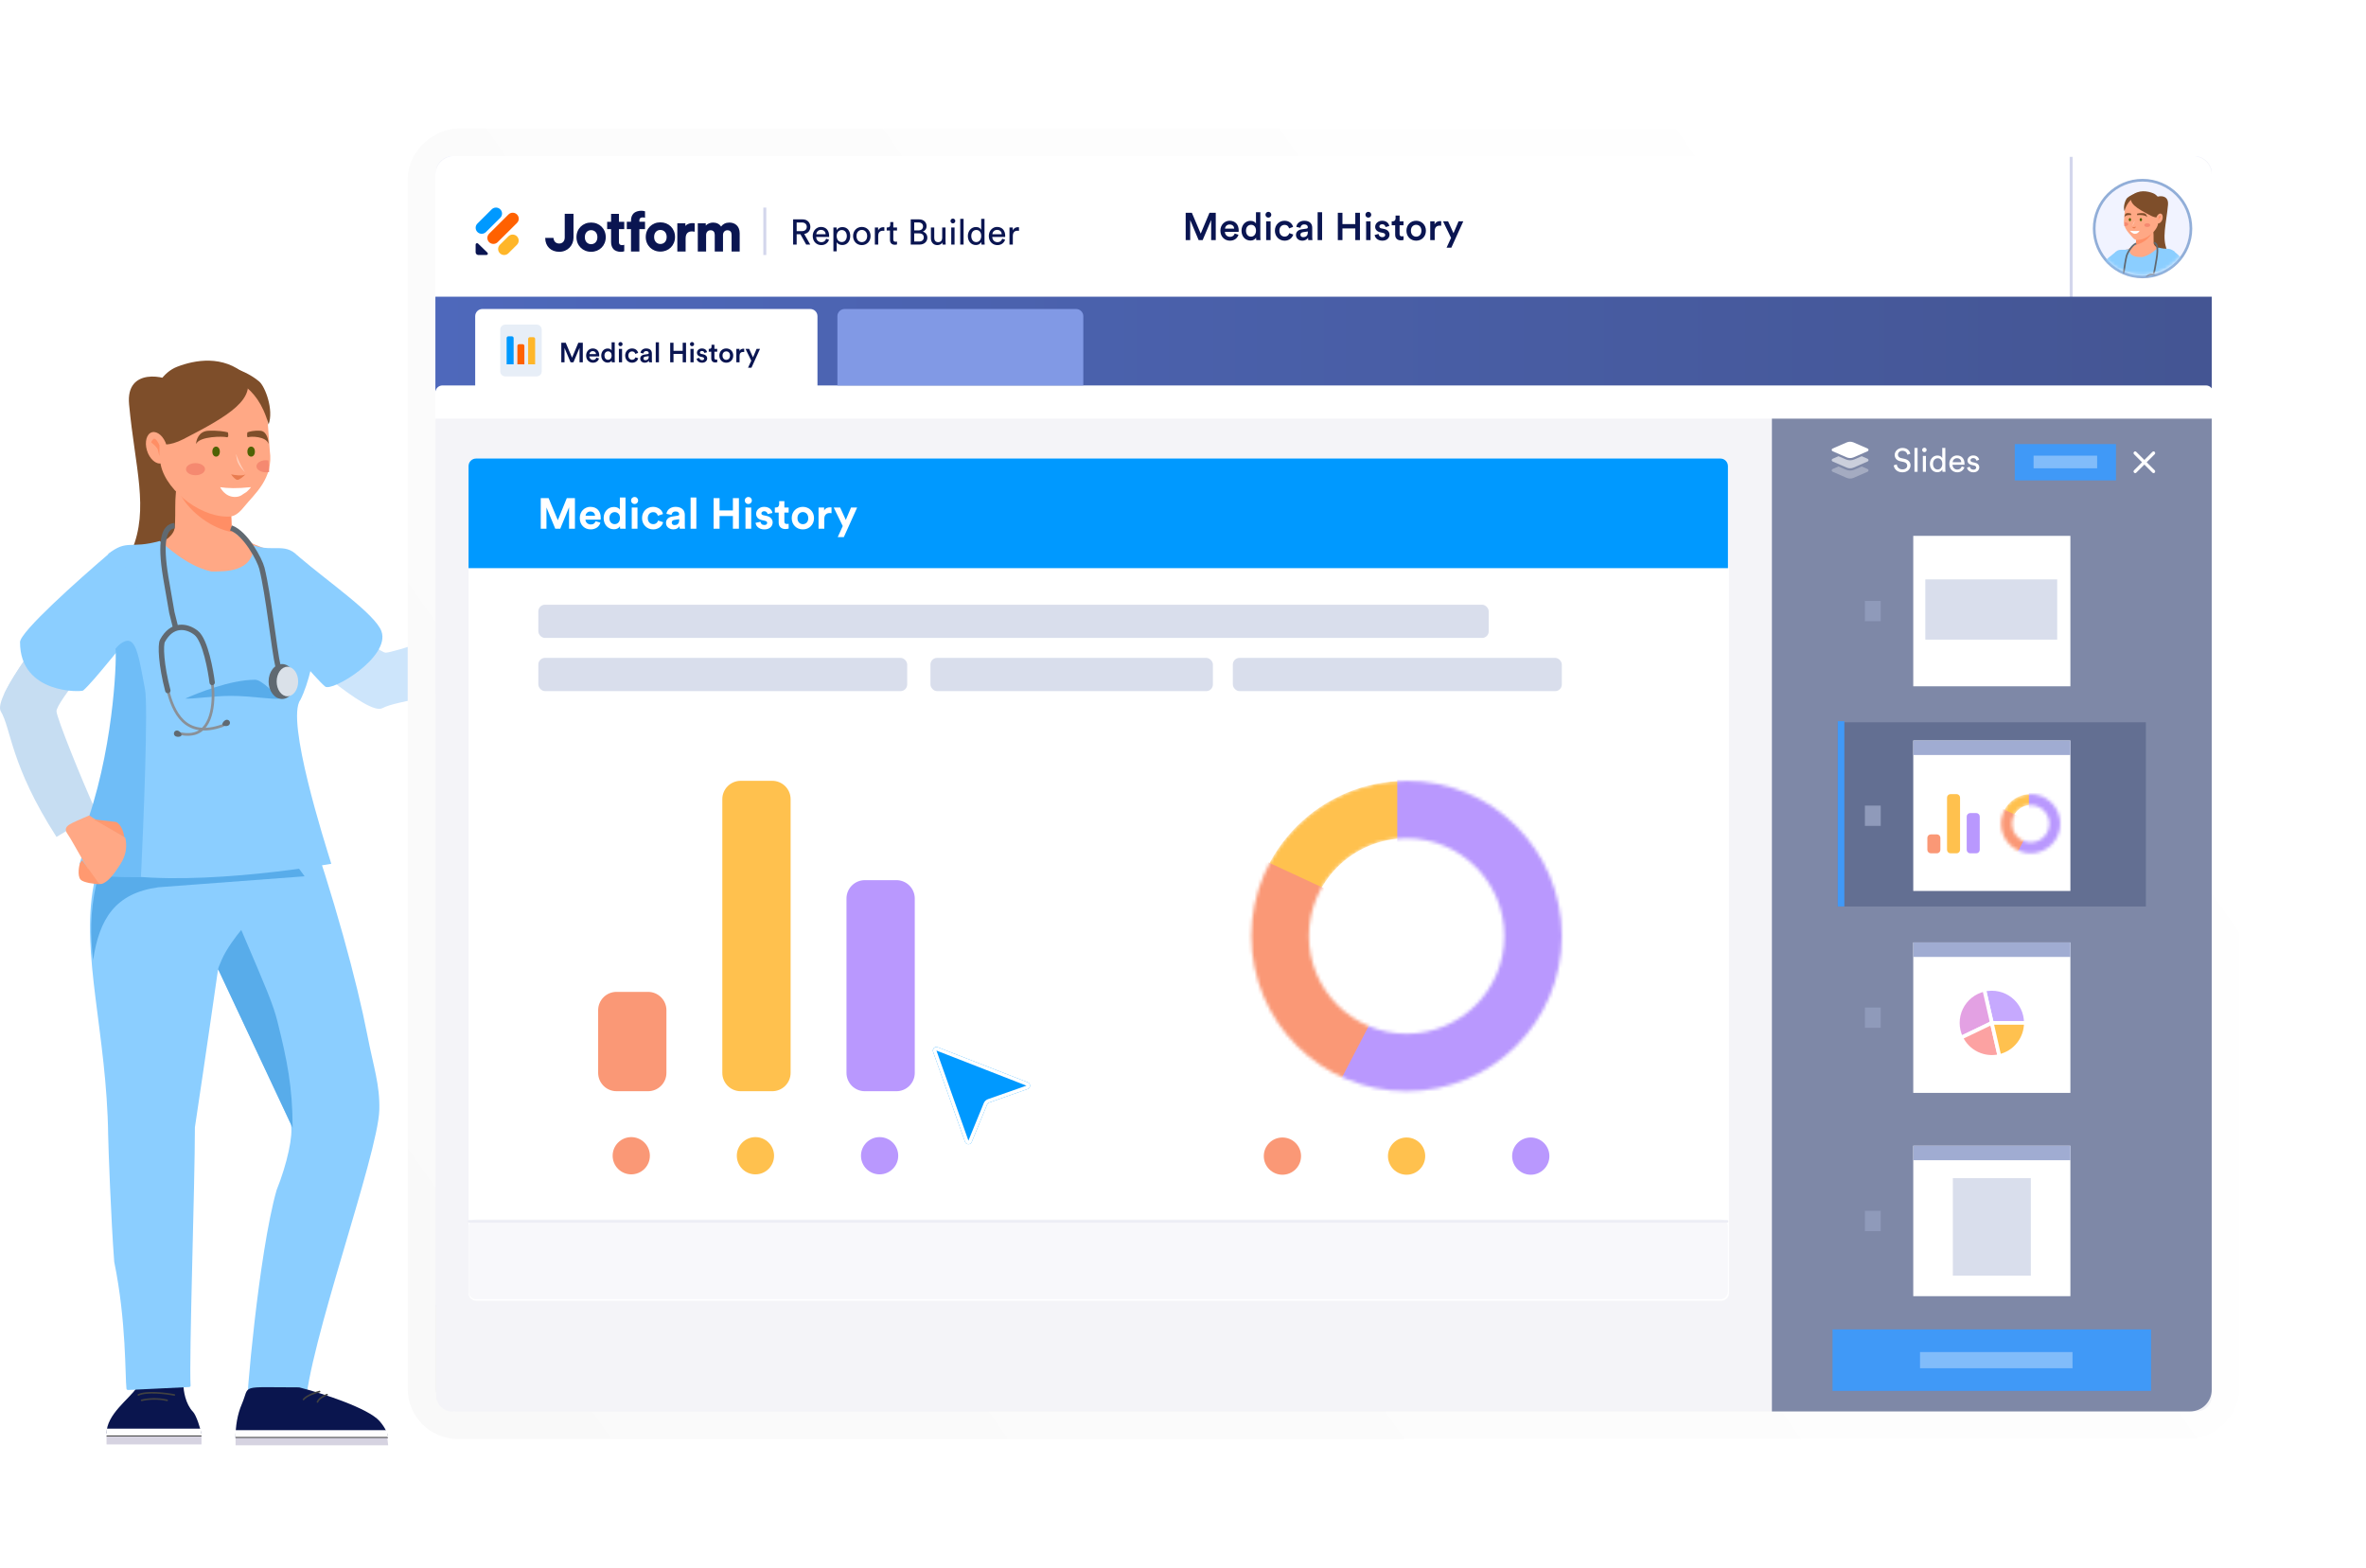 <svg width="712" height="472" viewBox="0 0 712 472" fill="none" xmlns="http://www.w3.org/2000/svg" aria-hidden="true"><path d="M114.146 334.092C114.353 326.467 112.422 321.216 110.53 311.455C107.45 295.562 100.535 269.975 91.314 243.636C85.492 231.462 83.848 233.959 80.467 228.947C76.952 219.643 69.122 234.801 62.358 232.966L65.204 291.324C65.529 291.402 65.795 291.608 65.883 291.97L87.521 338.353C88.289 341.609 86.447 350.165 83.225 358.219C77.856 377.012 73.804 423.707 74.395 423.707C76.019 423.707 88.692 424.25 91.439 424.121C91.705 424.121 91.912 423.914 91.912 423.707C92.561 405.667 113.733 347.661 114.146 334.092Z" fill="#8BCEFF"/><path d="M58.086 424.911C55.789 422.516 55.203 418.49 55.201 416.767C53.566 418.944 43.762 413.704 41.041 417.785C38.864 421.051 32.061 425.677 32.061 431.391L60.542 431.391C60.343 429.866 59.038 425.904 58.086 424.911Z" fill="#0A154E"/><path d="M60.464 429.968H32.061V432.348H60.632L60.464 429.968Z" fill="#FEFEFE"/><path d="M60.632 432.045H32.061V432.346H60.632L60.632 432.045Z" fill="#414141"/><path d="M60.632 432.346H32.061V434.726H60.632V432.346Z" fill="#D6D3E1"/><path d="M52.457 419.83C49.858 419.335 44.055 418.643 41.636 419.83M50.295 421.444C49.078 421.127 45.838 420.684 42.613 421.444" stroke="#414141" stroke-width=".484" stroke-linecap="round"/><path d="M114.192 427.669C110.816 423.857 97.346 419.419 90.026 417.548C71.634 417.548 75.337 416.614 72.784 422.549C71.401 425.763 70.876 429.263 70.876 432.772H116.761C116.827 431.808 116.052 429.768 114.192 427.669Z" fill="#0A154E"/><path d="M116.542 430.421H70.888V432.774H116.812L116.542 430.421Z" fill="#FEFEFE"/><path d="M116.542 432.626H70.888V434.979H116.812L116.542 432.626Z" fill="#D6D3E1"/><path d="M116.542 432.474H70.888V432.772H116.812L116.542 432.474Z" fill="#414141"/><path d="M96.163 418.816C94.954 419.108 92.293 419.993 91.325 421.194M98.415 419.734C97.623 420.026 95.938 420.877 95.537 421.945" stroke="#414141" stroke-width=".484" stroke-linecap="round"/><path d="M65.804 181.248C64.408 184.229 61.332 185.878 58.224 185.656C57.304 185.593 56.353 185.339 55.465 184.927C51.596 183.088 49.947 178.457 51.786 174.588C55.496 166.755 54.038 149.851 53.213 144.523C53.181 144.27 53.15 144.016 53.15 143.762C52.928 139.83 55.75 136.278 59.715 135.675C63.964 135.041 67.897 137.958 68.531 142.176C68.69 143.286 69.419 148.297 69.641 154.735C69.958 163.076 69.419 173.668 65.804 181.248Z" fill="#FFA885"/><path d="M38.842 121.688C37.779 110.289 50.386 113.264 52.012 115.084C53.639 114.561 50.061 128.73 50.386 129.568C50.792 130.614 57.704 146.835 58.111 152.59C58.517 158.346 57.298 162.009 54.045 165.672C51.443 168.602 43.036 167.59 39.648 165.672C44.934 153.114 40.628 140.835 38.842 121.688Z" fill="#7E4E2A"/><path d="M43.286 184.707C44.586 202.879 46.553 223.716 39.988 241.127C38.275 245.63 44.681 251.656 43.032 256.127C33.93 280.738 45.454 273.729 75.645 256.127C90.678 247.374 80.831 263.619 82.829 247.666C85.429 226.83 72.242 203.205 85.498 181.726C83.024 174.305 94.092 166.575 85.498 167.273C80.707 165.256 71.29 162.698 69.862 159.05C68.367 155.206 58.286 144.514 54.68 144.738C51.861 144.913 53.152 154.959 52.526 159.05C51.638 164.791 33.913 168.2 31.344 172.64C29.727 175.368 39.036 177.635 43.286 184.707Z" fill="#FFA885"/><path d="M0.252 214.11C-2.249 209.941 14.364 188.649 26.445 173.676C30.474 178.122 37.866 187.682 35.198 190.35C31.863 193.684 16.797 211.4 17.005 214.11C17.172 216.277 24.212 233.839 29.075 244.607L17.005 251.885C3.113 230.275 3.379 219.32 0.252 214.11Z" fill="#C6DDF2"/><path d="M115.026 213.15C110.706 215.379 90.522 197.436 76.354 184.42C81.049 180.684 91.063 173.92 93.555 176.753C96.669 180.295 113.383 196.466 116.1 196.432C118.274 196.404 136.25 190.505 147.308 186.342L153.798 198.853C131.342 211.332 120.426 210.364 115.026 213.15Z" fill="#CDE5FB"/><path fill-rule="evenodd" clip-rule="evenodd" d="M22.061 205.926C22.001 206.004 21.942 206.082 21.884 206.159C17.863 205.357 9.182 204.683 3.464 207.878C2.595 208.364 1.855 208.695 1.23 208.894C3.175 204.686 7.23 198.665 11.973 192.243L22.061 205.926Z" fill="#C6DDF2"/><path d="M6.028 193.258C6.028 190.184 23.483 174.606 32.745 166.679 34.536 165.146 36.93 166.679 36.93 166.679 38.945 173.181 48.321 182.645 40.392 190.184 37.21 193.209 28.682 204.619 25.032 207.813 24.495 208.283 6.028 208.991 6.028 193.258zM114.792 190.006C112.946 184.85 98.854 175.178 90.039 167.634 88.334 166.175 86.056 167.634 86.056 167.634 84.138 173.823 75.213 182.83 82.761 190.006 85.789 192.886 94.336 203.561 97.81 206.601 99.832 208.37 117.548 197.706 114.792 190.006zM44.65 230.308C44.447 230.178 46.816 230.106 40.54 229.306 29.705 249.291 31.567 248.654 28.174 266.469 24.259 287.175 32.143 311.115 32.549 341.606 32.607 345.144 33.394 367.02 34.373 379.759 38.054 397.679 37.619 414.214 38.054 417.957 38.083 418.19 38.286 418.344 38.547 418.344L56.862 417.457C57.094 417.457 57.297 417.302 57.355 417.096 56.862 408.662 58.652 356.636 58.652 339.294 61.726 318.949 65.822 290.335 65.822 290.335 65.88 289.741 86.82 274.095 87.342 274.173L64.371 237.175C52.045 234.852 46.1 231.263 44.65 230.308z" fill="#8BCEFF"/><path fill-rule="evenodd" clip-rule="evenodd" d="M43.43 229.186C33.209 245.154 32.676 247.847 30.724 257.71C30.264 260.036 29.724 262.762 28.96 266.156C27.051 274.694 27.179 281.625 28.024 288.952C29.888 276.542 34.644 268.825 47.669 267.037L91.67 263.737L89.179 260.344L43.43 229.186Z" fill="#58ACEA"/><path d="M66.727 288.844C65.316 292.135 65.489 291.769 65.783 292.063L88.058 339.426C88.058 327.196 86.399 319.062 83.509 307.501C82.196 302.25 80.244 297.757 72.604 279.882C71.232 281.498 68.137 285.553 66.727 288.844Z" fill="#58ACEA"/><path d="M69.715 160.125C63.779 159.008 57.327 154.408 54.238 148.792C54.026 144.733 56.631 141.079 60.326 140.436C64.233 139.76 67.898 142.77 68.504 147.168C68.625 148.048 69.2 151.498 69.533 155.997C69.624 157.317 69.685 158.602 69.715 160.125Z" fill="#FF8E65"/><path d="M48.172 138.514C48.777 146.631 59.499 155.328 68.162 155.48C69.723 155.509 71.125 155.48 73.551 152.42C76.436 148.781 82.419 144.043 81.185 135.637L80.61 127.702C79.943 118.767 77.532 111.922 68.809 111.528C68.112 111.498 62.619 111.468 61.922 111.528C52.291 112.225 45.052 120.584 45.749 130.216L48.172 138.514Z" fill="#FFA885"/><path d="M55.213 132.153C69.15 124.994 77.189 120.074 73.955 112.796C67.081 106.731 58.59 108.349 53.334 110.37C44.581 113.737 43.63 128.565 43.63 129.778C43.63 130.991 46.687 136.532 55.213 132.153Z" fill="#7E4E2A"/><path d="M65.464 110.37C69.507 114.818 77.189 114.818 80.828 127.756C82.446 123.308 79.779 116.324 77.998 114.818C72.742 110.37 64.343 109.136 65.464 110.37Z" fill="#7E4E2A"/><path d="M71.375 144.413C72.014 144.511 73.322 143.348 73.895 142.753C72.961 143.343 70.597 142.999 69.531 142.753C69.879 143.266 70.736 144.315 71.375 144.413Z" fill="#E87C50"/><path d="M68.159 131.575C68.87 131.783 68.729 130.691 68.569 130.119 67.749 129.894 65.41 129.485 62.62 129.651 59.829 129.818 59.041 132.39 58.995 133.656 60.021 131.211 67.27 131.315 68.159 131.575zM74.719 131.575C74.245 131.783 74.339 130.691 74.446 130.119 74.993 129.894 76.552 129.485 78.412 129.651 80.272 129.818 80.798 132.39 80.829 133.656 80.145 131.211 75.312 131.315 74.719 131.575z" fill="#7E4E2A"/><path d="M72.596 140.219C72.113 139.252 71.805 138.63 71.293 137.359C71.109 136.745 70.827 135.821 71.293 138.335C71.642 140.22 73.727 142.103 73.727 142.103C73.727 142.103 72.973 140.973 72.596 140.219Z" fill="#FFCEBA"/><path d="M49.766 133.064C50.84 135.518 50.54 138.243 49.117 139.182C47.669 140.121 45.648 138.88 44.55 136.456C43.476 134.003 43.776 131.277 45.198 130.338C46.646 129.399 48.693 130.641 49.766 133.064Z" fill="#FFA885"/><path d="M46.158 132.134C46.789 131.569 47.819 133.496 47.986 134.028V137.284C47.919 137.063 47.74 136.4 47.554 135.523C47.367 134.646 46.125 133.607 45.527 133.197C45.527 133.031 45.653 132.586 46.158 132.134Z" fill="#FF8E65"/><path d="M106.08 197.577C106.08 197.577 106.049 197.577 106.018 197.608L106.08 197.577Z" fill="#E66E56"/><path d="M70.899 149.56C72.517 149.502 73.066 148.667 73.775 148.327C74.484 147.988 75.548 146.616 75.548 146.616C71.208 147.068 68.436 146.955 66.248 146.625C66.248 146.625 67.659 149.697 70.899 149.56Z" fill="#fff"/><path d="M99.695 259.971C97.786 253.822 85.93 216.655 90.388 210.643C92.823 205.899 95.135 196.233 94.171 194.066L90.388 178.086C87.84 166.87 90.388 168.192 90.388 168.192C86.158 162.822 82.706 166.359 76.381 164.146C76.23 172.354 67.486 171.993 63.541 171.993C55.757 170.206 49.562 163.821 48.078 162.822C39.01 165.324 38.349 162.181 32.526 166.73C38.572 170.723 40.225 173.538 41.419 178.086C42.224 181.153 42.435 184.18 41.169 187.855C40.118 190.907 34.667 193.592 35.576 195.105C37.332 206.584 30.065 239.35 23.968 259.971C40.861 268.008 82.34 262.969 99.695 259.971Z" fill="#8BCEFF"/><path d="M76.785 204.579C78.807 204.579 83.12 209.161 84.063 210.24C82.446 210.644 75.572 209.431 69.507 209.431C64.113 209.431 57.782 210.447 55.76 210.24C59.399 208.622 69.33 204.579 76.785 204.579Z" fill="#58ACEA"/><path d="M52.526 158.211C49.291 158.481 48.078 162.934 49.898 173.851L51.717 184.363L52.93 189.215" stroke="#606971" stroke-width="1.617"/><path d="M50.504 207.83C52.121 213.894 55.437 222.547 67.081 218.342M63.847 205.404C64.521 209.986 64.325 219.13 58.59 220.768 56.431 221.385 54.143 220.768 54.143 220.768" stroke="#8A9097" stroke-width=".809" stroke-linecap="round"/><path d="M63.847 205.403C63.442 202.168 61.849 192.663 58.995 190.443C56.14 188.222 51.717 187.612 48.887 192.869C48.233 194.082 48.482 200.146 50.504 207.829" stroke="#606971" stroke-width="1.617" stroke-linecap="round"/><path d="M52.402 220.405C52.2 220.875 52.426 221.424 52.909 221.632 53.391 221.84 54.383 221.815 54.585 221.346 54.788 220.876 54.124 220.139 53.642 219.931 53.159 219.723 52.604 219.936 52.402 220.405zM69.132 217.166C68.925 216.698 68.368 216.492 67.887 216.705 67.407 216.918 66.751 217.662 66.959 218.13 67.166 218.597 68.158 218.611 68.638 218.398 69.118 218.185 69.339 217.633 69.132 217.166z" fill="#606971"/><path d="M69.507 158.89C73.955 160.507 78.182 168.52 78.807 171.019C80.829 179.106 82.446 195.279 83.659 200.535" stroke="#606971" stroke-width="1.617"/><ellipse cx="4.043" cy="5.256" rx="4.043" ry="5.256" transform="matrix(-1 0 0 1 88.915 199.856)" fill="#606971"/><ellipse cx="3.235" cy="4.448" rx="3.235" ry="4.448" transform="matrix(-1 0 0 1 89.724 200.665)" fill="#DAE1E9"/><path d="M26.649 246.226C34.735 221.947 35.14 196.087 34.735 195.279C35.679 194.066 37.97 191.963 39.587 193.257C41.609 194.874 42.418 201.344 43.631 207.408C44.601 212.26 43.226 247.167 42.418 264.014C35.948 264.014 31.501 264.014 26.649 262.801L26.649 246.226Z" fill="#6FBDF7"/><ellipse cx="65.027" cy="135.92" rx="1.13" ry="1.507" fill="#4F6204"/><ellipse cx="75.577" cy="135.92" rx="1.13" ry="1.507" fill="#4F6204"/><path d="M37.732 252.237C37.598 251.599 29.256 247.148 26.846 245.416C21.441 247.881 18.471 248.431 20.377 251.077C22.032 253.373 28.245 265.564 29.826 266.016C31.407 266.468 33.781 263.87 35.362 261.386C36.22 260.038 38.751 257.094 37.732 252.237Z" fill="#FFA885"/><path d="M24.294 264.773C25.198 265.677 28.436 266.054 29.941 266.129L24.746 258.9C24.595 259.051 24.249 259.443 24.068 259.804 23.842 260.256 23.165 263.644 24.294 264.773zM28.266 246.628L34.912 247.379C36.538 248.102 37.246 250.692 37.397 251.897L28.266 246.628z" fill="#FF9970"/><ellipse cx="2.863" cy="1.82" rx="2.863" ry="1.82" transform="matrix(-1 0 0 1 61.693 139.386)" fill="#F58970"/><path fill-rule="evenodd" clip-rule="evenodd" d="M80.987 142.048C81.008 141.182 80.958 140.293 80.824 139.385L80.765 138.568C80.534 138.53 80.29 138.509 80.04 138.509C78.459 138.509 77.177 139.324 77.177 140.33C77.177 141.335 78.459 142.15 80.04 142.15C80.372 142.15 80.691 142.114 80.987 142.048Z" fill="#F58970"/><g filter="url(#beatiful-reports_svg__a)"><rect x="131" y="424.787" width="377.787" height="534.576" rx="6.825" transform="rotate(-90 131 424.787)" fill="#F3F3F3"/><rect x="126.844" y="428.943" width="386.099" height="542.888" rx="10.981" transform="rotate(-90 126.844 428.943)" stroke="url(#beatiful-reports_svg__b)" stroke-width="8.312"/></g><rect x="131.218" y="47" width="534.365" height="350.857" rx="5.049" fill="#EDEFFF"/><g filter="url(#beatiful-reports_svg__c)"><rect x="131.219" y="47" width="534.365" height="350.857" rx="5.769" fill="#fff"/></g><rect x="148.955" y="53.625" width="498.936" height="336.994" rx="4.618" fill="#fff"/><rect x="144.967" y="47.252" width="505.629" height="350.119" rx="7.308" fill="#F3F3FD"/><rect x="148.91" y="53.582" width="499.297" height="337.238" rx="4.621" fill="#fff"/><rect x="131.219" y="47.206" width="534.363" height="377.582" rx="4.55" fill="#F4F4F8"/><path d="M131.021 52.688C131.021 49.547 133.568 47 136.709 47H659.89C663.032 47 665.578 49.547 665.578 52.688V113.249C665.578 115.762 663.541 117.8 661.028 117.8H135.571C133.058 117.8 131.021 115.762 131.021 113.249V52.688Z" fill="#fff"/><circle cx="644.757" cy="68.792" r="14.552" fill="#F1F3FF" stroke="#91AED8" stroke-width=".808"/><mask id="beatiful-reports_svg__d" style="mask-type:alpha" maskUnits="userSpaceOnUse" x="629" y="53" width="31" height="30"><circle cx="14.666" cy="14.666" r="14.666" transform="matrix(-1 0 0 1 659.231 53.509)" fill="#D9D9D9"/></mask><g mask="url(#beatiful-reports_svg__d)"><path d="M644.002 80.253C644.437 81.184 645.397 81.698 646.367 81.629C646.654 81.609 646.951 81.53 647.228 81.401C648.435 80.827 648.95 79.382 648.376 78.175C647.218 75.731 647.673 70.456 647.931 68.793C647.94 68.714 647.95 68.635 647.95 68.556C648.02 67.329 647.139 66.22 645.902 66.032C644.576 65.835 643.349 66.745 643.151 68.061C643.101 68.407 642.874 69.971 642.804 71.98C642.705 74.583 642.874 77.888 644.002 80.253Z" fill="#FFA885"/><path d="M652.415 61.668C652.747 58.111 648.813 59.039 648.305 59.607C647.798 59.444 648.914 63.865 648.813 64.127C648.686 64.453 646.529 69.515 646.402 71.311C646.275 73.107 646.656 74.25 647.671 75.393C648.483 76.307 651.106 75.992 652.163 75.393C650.514 71.474 651.858 67.643 652.415 61.668Z" fill="#7E4E2A"/><path d="M651.028 81.333C650.622 87.003 650.009 93.505 652.057 98.938C652.592 100.344 650.593 102.224 651.107 103.619C653.948 111.299 650.352 109.112 640.93 103.619C636.24 100.888 639.312 105.957 638.689 100.979C637.877 94.477 641.993 87.105 637.856 80.403C638.628 78.087 635.174 75.675 637.856 75.892C639.351 75.263 642.29 74.465 642.735 73.327C643.202 72.127 646.348 68.79 647.473 68.861C648.352 68.915 647.949 72.05 648.145 73.327C648.422 75.118 653.953 76.182 654.755 77.567C655.259 78.418 652.354 79.126 651.028 81.333Z" fill="#FFA885"/><path d="M663.455 88.564C661.607 87.531 658.767 87.794 657.578 88.054L661.485 82.755C662.141 83.503 663.624 85.262 664.304 86.322C665.153 87.647 665.764 89.854 663.455 88.564Z" fill="#FF8E65"/><path d="M662.654 84C662.654 83.041 657.208 78.18 654.318 75.707 653.759 75.228 653.012 75.707 653.012 75.707 652.383 77.736 649.457 80.689 651.931 83.041 652.924 83.985 655.585 87.546 656.724 88.543 656.892 88.689 662.654 88.91 662.654 84zM628.715 82.986C629.291 81.377 633.688 78.359 636.439 76.005 636.971 75.55 637.682 76.005 637.682 76.005 638.28 77.936 641.065 80.747 638.71 82.986 637.765 83.885 635.098 87.216 634.014 88.165 633.383 88.717 627.855 85.389 628.715 82.986z" fill="#8BCEFF"/><path d="M642.781 73.662C644.634 73.313 646.647 71.878 647.611 70.125C647.677 68.859 646.864 67.719 645.711 67.518C644.492 67.307 643.348 68.246 643.159 69.619C643.121 69.893 642.942 70.97 642.838 72.374C642.81 72.785 642.791 73.187 642.781 73.662Z" fill="#FF8E65"/><path d="M649.504 66.919C649.315 69.452 645.969 72.165 643.266 72.213C642.779 72.222 642.341 72.213 641.584 71.258C640.684 70.122 638.817 68.644 639.202 66.021L639.381 63.545C639.589 60.757 640.342 58.621 643.064 58.498C643.281 58.488 644.995 58.479 645.213 58.498C648.218 58.715 650.477 61.324 650.26 64.329L649.504 66.919Z" fill="#FFA885"/><path d="M647.306 64.933C642.958 62.699 640.449 61.164 641.458 58.893C643.603 57 646.253 57.505 647.893 58.136C650.624 59.186 650.921 63.813 650.921 64.192C650.921 64.57 649.967 66.299 647.306 64.933Z" fill="#7E4E2A"/><path d="M644.108 58.136C642.846 59.524 640.449 59.524 639.313 63.561C638.809 62.173 639.641 59.994 640.196 59.524C641.837 58.136 644.458 57.751 644.108 58.136Z" fill="#7E4E2A"/><path d="M642.263 68.76C642.064 68.79 641.656 68.427 641.477 68.242C641.768 68.426 642.506 68.318 642.839 68.242C642.73 68.401 642.463 68.729 642.263 68.76Z" fill="#E87C50"/><path d="M643.267 64.753C643.045 64.818 643.089 64.477 643.139 64.299 643.395 64.228 644.125 64.101 644.995 64.153 645.866 64.205 646.112 65.007 646.126 65.402 645.806 64.64 643.544 64.672 643.267 64.753zM641.22 64.753C641.368 64.818 641.338 64.477 641.305 64.299 641.134 64.228 640.648 64.101 640.067 64.153 639.487 64.205 639.323 65.007 639.313 65.402 639.527 64.64 641.035 64.672 641.22 64.753z" fill="#7E4E2A"/><path d="M641.882 67.451C642.033 67.149 642.129 66.954 642.289 66.558C642.346 66.366 642.434 66.078 642.289 66.863C642.18 67.451 641.529 68.038 641.529 68.038C641.529 68.038 641.764 67.686 641.882 67.451Z" fill="#FFCEBA"/><path d="M649.006 65.218C648.671 65.983 648.765 66.834 649.209 67.127C649.66 67.42 650.291 67.032 650.634 66.276C650.969 65.511 650.875 64.66 650.432 64.367C649.98 64.074 649.341 64.462 649.006 65.218Z" fill="#FFA885"/><path d="M650.132 64.927C649.935 64.751 649.613 65.353 649.562 65.519V66.535C649.582 66.466 649.638 66.259 649.696 65.985C649.755 65.711 650.142 65.387 650.329 65.259C650.329 65.207 650.29 65.069 650.132 64.927Z" fill="#FF8E65"/><path d="M642.412 70.365C641.907 70.347 641.736 70.087 641.514 69.981C641.293 69.874 640.961 69.447 640.961 69.447C642.315 69.588 643.18 69.552 643.863 69.449C643.863 69.449 643.423 70.408 642.412 70.365Z" fill="#fff"/><path d="M633.426 104.819C634.021 102.9 637.721 91.302 636.33 89.426C635.57 87.946 634.849 84.929 635.149 84.253L636.33 79.267C637.125 75.767 636.33 76.179 636.33 76.179C637.65 74.503 638.727 75.607 640.701 74.916C640.748 77.478 643.477 77.365 644.708 77.365C647.137 76.808 649.07 74.815 649.533 74.503C652.363 75.284 652.569 74.303 654.386 75.723C652.499 76.969 651.983 77.847 651.611 79.267C651.36 80.224 651.294 81.168 651.689 82.315C652.017 83.267 653.718 84.105 653.434 84.577C652.886 88.159 655.154 98.384 657.056 104.819C651.785 107.327 638.842 105.754 633.426 104.819Z" fill="#8BCEFF"/><path d="M648.145 73.065C649.154 73.149 649.533 74.539 648.965 77.945L648.397 81.225L648.019 82.74" stroke="#606971" stroke-width=".505"/><path d="M644.612 87.791C644.739 86.781 645.236 83.815 646.126 83.122C647.017 82.43 648.398 82.239 649.281 83.879C649.484 84.258 649.407 86.15 648.776 88.548" stroke="#606971" stroke-width=".505" stroke-linecap="round"/><path d="M642.846 73.277C641.458 73.781 640.139 76.282 639.944 77.062C639.313 79.585 638.809 84.632 638.43 86.272" stroke="#606971" stroke-width=".505"/><ellipse cx=".353" cy=".47" rx=".353" ry=".47" transform="matrix(-1 0 0 1 644.597 65.639)" fill="#4F6204"/><ellipse cx=".353" cy=".47" rx=".353" ry=".47" transform="matrix(-1 0 0 1 641.305 65.639)" fill="#4F6204"/><ellipse cx="646.178" cy="67.758" rx=".893" ry=".568" fill="#F58970"/><path fill-rule="evenodd" clip-rule="evenodd" d="M639.264 68.021C639.257 67.751 639.273 67.474 639.315 67.19L639.333 66.935C639.405 66.923 639.481 66.916 639.559 66.916C640.053 66.916 640.453 67.171 640.453 67.484C640.453 67.798 640.053 68.052 639.559 68.052C639.456 68.052 639.356 68.041 639.264 68.021Z" fill="#F58970"/></g><path fill="#D3D6EC" d="M622.829 47.206H623.718V97.005H622.829z"/><path d="M365.858 72.263V64.038H363.967L361.334 70.314L358.665 64.038H356.809V72.263H358.166V66.23L360.707 72.263H361.914L364.477 66.207V72.263H365.858ZM368.633 68.817C368.68 68.214 369.167 67.564 370.014 67.564C370.942 67.564 371.383 68.156 371.406 68.817H368.633ZM371.557 70.29C371.371 70.847 370.953 71.277 370.141 71.277C369.306 71.277 368.633 70.662 368.598 69.803H372.728C372.74 69.78 372.763 69.594 372.763 69.374C372.763 67.588 371.742 66.439 370.002 66.439C368.575 66.439 367.253 67.622 367.253 69.409C367.253 71.323 368.61 72.437 370.141 72.437C371.499 72.437 372.392 71.636 372.694 70.65L371.557 70.29ZM374.954 69.421C374.954 68.342 375.604 67.657 376.485 67.657C377.367 67.657 377.97 68.33 377.97 69.409C377.97 70.488 377.355 71.219 376.474 71.219C375.557 71.219 374.954 70.499 374.954 69.421ZM379.27 63.864H377.959V67.274C377.785 66.915 377.286 66.462 376.3 66.462C374.71 66.462 373.608 67.796 373.608 69.421C373.608 71.126 374.699 72.402 376.323 72.402C377.123 72.402 377.715 72.007 377.982 71.532C377.982 71.764 378.017 72.135 378.04 72.263H379.328C379.316 72.17 379.27 71.741 379.27 71.23V63.864ZM382.362 72.263V66.613H381.028V72.263H382.362ZM380.819 64.629C380.819 65.117 381.213 65.499 381.689 65.499C382.176 65.499 382.571 65.117 382.571 64.629C382.571 64.142 382.176 63.748 381.689 63.748C381.213 63.748 380.819 64.142 380.819 64.629ZM386.557 67.68C387.416 67.68 387.799 68.237 387.926 68.736L389.133 68.295C388.901 67.39 388.066 66.439 386.546 66.439C384.922 66.439 383.657 67.692 383.657 69.432C383.657 71.149 384.922 72.437 386.581 72.437C388.066 72.437 388.912 71.474 389.179 70.592L387.996 70.163C387.868 70.592 387.462 71.207 386.581 71.207C385.734 71.207 385.003 70.569 385.003 69.432C385.003 68.295 385.734 67.68 386.557 67.68ZM389.992 70.731C389.992 71.625 390.723 72.437 391.906 72.437C392.823 72.437 393.38 71.973 393.647 71.543C393.647 71.996 393.693 72.228 393.705 72.263H394.957C394.946 72.205 394.888 71.868 394.888 71.358V68.55C394.888 67.425 394.227 66.439 392.486 66.439C391.094 66.439 390.213 67.309 390.108 68.284L391.338 68.562C391.396 67.994 391.79 67.541 392.498 67.541C393.241 67.541 393.565 67.924 393.565 68.4C393.565 68.597 393.473 68.759 393.148 68.806L391.698 69.026C390.735 69.165 389.992 69.722 389.992 70.731ZM392.162 71.381C391.628 71.381 391.338 71.033 391.338 70.65C391.338 70.186 391.674 69.954 392.092 69.885L393.565 69.664V69.919C393.565 71.021 392.916 71.381 392.162 71.381ZM397.86 72.263V63.864H396.515V72.263H397.86ZM409.249 72.263V64.038H407.845V67.437H403.982V64.038H402.59V72.263H403.982V68.748H407.845V72.263H409.249ZM412.44 72.263V66.613H411.106V72.263H412.44ZM410.898 64.629C410.898 65.117 411.292 65.499 411.768 65.499C412.255 65.499 412.649 65.117 412.649 64.629C412.649 64.142 412.255 63.748 411.768 63.748C411.292 63.748 410.898 64.142 410.898 64.629ZM413.678 70.731C413.747 71.369 414.374 72.437 416.009 72.437C417.448 72.437 418.144 71.485 418.144 70.627C418.144 69.792 417.587 69.142 416.52 68.91L415.661 68.736C415.313 68.666 415.093 68.446 415.093 68.144C415.093 67.796 415.429 67.495 415.905 67.495C416.659 67.495 416.903 68.017 416.949 68.342L418.086 68.017C417.993 67.46 417.483 66.439 415.905 66.439C414.733 66.439 413.828 67.274 413.828 68.26C413.828 69.038 414.351 69.687 415.348 69.908L416.183 70.093C416.636 70.186 416.845 70.418 416.845 70.72C416.845 71.068 416.555 71.369 415.998 71.369C415.279 71.369 414.896 70.917 414.849 70.407L413.678 70.731ZM421.184 64.885H419.966V65.731C419.966 66.23 419.699 66.613 419.096 66.613H418.806V67.808H419.85V70.65C419.85 71.706 420.499 72.332 421.543 72.332C422.031 72.332 422.286 72.24 422.367 72.205V71.091C422.309 71.103 422.089 71.137 421.903 71.137C421.404 71.137 421.184 70.929 421.184 70.43V67.808H422.356V66.613H421.184V64.885ZM426.164 71.23C425.34 71.23 424.586 70.604 424.586 69.432C424.586 68.26 425.34 67.657 426.164 67.657C426.999 67.657 427.742 68.26 427.742 69.432C427.742 70.615 426.999 71.23 426.164 71.23ZM426.164 66.439C424.482 66.439 423.241 67.704 423.241 69.432C423.241 71.172 424.482 72.437 426.164 72.437C427.858 72.437 429.099 71.172 429.099 69.432C429.099 67.704 427.858 66.439 426.164 66.439ZM433.706 66.578C433.648 66.567 433.509 66.543 433.346 66.543C432.604 66.543 431.977 66.903 431.711 67.518V66.613H430.4V72.263H431.745V69.571C431.745 68.516 432.221 67.912 433.265 67.912C433.404 67.912 433.555 67.924 433.706 67.947V66.578ZM436.75 74.548L440.346 66.613H438.92L437.4 70.186L435.776 66.613H434.256L436.669 71.59L435.312 74.548H436.75Z" fill="#0A1551"/><path d="M145.016 97.275H650.994V117.8H145.016V97.275Z" fill="url(#beatiful-reports_svg__e)"/><path fill="url(#beatiful-reports_svg__f)" d="M131.021 89.296H665.578V117.735H131.021z"/><path fill-rule="evenodd" clip-rule="evenodd" d="M198.73 73.431C198.236 73.431 197.766 73.251 197.42 72.903 197.074 72.556 196.841 72.03 196.841 71.32 196.841 70.602 197.075 70.077 197.419 69.732 197.766 69.386 198.236 69.21 198.73 69.21 199.225 69.21 199.695 69.386 200.041 69.732 200.386 70.077 200.619 70.602 200.619 71.32 200.619 72.039 200.386 72.564 200.041 72.909 199.695 73.254 199.225 73.431 198.73 73.431zM198.73 66.915C196.223 66.915 194.325 68.759 194.325 71.32 194.325 73.864 196.223 75.725 198.73 75.725 201.237 75.725 203.135 73.864 203.135 71.32 203.135 68.759 201.237 66.915 198.73 66.915zM177.883 73.492C177.389 73.492 176.919 73.312 176.572 72.964 176.227 72.617 175.994 72.091 175.994 71.381 175.994 70.662 176.227 70.138 176.572 69.793 176.918 69.447 177.388 69.27 177.883 69.27 178.377 69.27 178.847 69.447 179.193 69.793 179.538 70.138 179.772 70.662 179.772 71.381 179.772 72.1 179.538 72.625 179.193 72.97 178.847 73.316 178.377 73.492 177.883 73.492zM177.883 66.976C175.376 66.976 173.478 68.82 173.478 71.381 173.478 73.925 175.376 75.786 177.883 75.786 180.39 75.786 182.288 73.925 182.288 71.381 182.288 68.82 180.389 66.976 177.883 66.976zM209.986 75.698H212.487V70.731C212.487 70.321 212.616 69.963 212.842 69.71 213.067 69.46 213.398 69.3 213.829 69.3 214.28 69.3 214.587 69.45 214.784 69.681 214.984 69.915 215.088 70.255 215.088 70.665V75.698H217.573V70.731C217.573 70.33 217.701 69.971 217.926 69.716 218.15 69.462 218.477 69.3 218.898 69.3 219.358 69.3 219.664 69.451 219.859 69.68 220.057 69.914 220.157 70.254 220.157 70.665V75.698H222.593V70.222C222.593 69.1 222.223 68.285 221.643 67.752 221.065 67.222 220.295 66.986 219.519 66.986 218.969 66.986 218.464 67.08 218.011 67.308 217.625 67.501 217.284 67.789 216.986 68.186 216.503 67.401 215.622 66.986 214.581 66.986 213.821 66.986 212.943 67.287 212.389 67.873V67.189H209.986V75.698zM209.046 67.195V69.744L208.851 69.704C208.618 69.657 208.417 69.642 208.231 69.642 207.701 69.642 207.229 69.772 206.891 70.087 206.555 70.4 206.324 70.922 206.324 71.763V75.697H203.829V67.188H206.258V68.009C206.859 67.287 207.792 67.147 208.378 67.147 208.565 67.147 208.735 67.164 208.896 67.18L209.046 67.195zM164.073 71.597L166.511 71.597 166.539 71.624C166.557 71.642 166.57 71.668 166.573 71.697 166.62 72.231 166.83 72.634 167.144 72.902 167.456 73.169 167.861 73.293 168.282 73.293 168.796 73.293 169.216 73.104 169.507 72.775 169.795 72.448 169.946 71.994 169.946 71.479V64.352H172.582V71.553C172.582 73.858 170.818 75.786 168.3 75.786 167.042 75.786 165.987 75.368 165.248 74.643 164.525 73.934 164.093 72.923 164.074 71.694L164.073 71.597zM193.969 65.507L194.108 65.547V63.616L194.044 63.587C193.946 63.543 193.789 63.503 193.608 63.474 193.425 63.444 193.208 63.424 192.988 63.424 192.128 63.424 191.161 63.709 190.661 64.221 190.161 64.734 189.885 65.464 189.885 66.337V66.745H188.628V68.961H189.885V75.697H191.146 192.407V68.961H194.108V66.745H192.407V66.368C192.407 65.975 192.544 65.749 192.719 65.618 192.9 65.482 193.138 65.434 193.355 65.434 193.682 65.434 193.871 65.479 193.969 65.507zM187.725 73.707L187.855 73.668V75.606L187.795 75.635C187.704 75.679 187.556 75.72 187.386 75.749 187.213 75.779 187.01 75.798 186.802 75.798 185.994 75.798 185.091 75.513 184.621 74.998 184.151 74.484 183.891 73.751 183.891 72.874V68.963H182.71L182.71 66.757 183.891 66.757 183.891 64.364H186.257V66.757H187.855V68.963L186.257 68.963V72.843C186.257 73.237 186.386 73.464 186.551 73.596 186.721 73.733 186.944 73.78 187.148 73.78 187.455 73.78 187.632 73.736 187.725 73.707z" fill="#0A1551"/><path d="M146.687 76.041C146.956 76.303 146.766 76.75 146.383 76.75H143.987C143.515 76.75 143.13 76.378 143.13 75.919V73.597C143.13 73.226 143.592 73.041 143.861 73.303L146.687 76.041Z" fill="#0A1551"/><path d="M150.431 76.22C149.723 75.516 149.723 74.374 150.431 73.67L152.99 71.128C153.699 70.424 154.848 70.424 155.557 71.128C156.266 71.832 156.266 72.974 155.557 73.678L152.999 76.22C152.29 76.925 151.14 76.925 150.431 76.22Z" fill="#FFB629"/><path d="M143.671 69.832C142.962 69.128 142.962 67.986 143.671 67.281L147.977 63C148.686 62.296 149.836 62.296 150.545 63C151.254 63.704 151.254 64.847 150.545 65.551L146.238 69.832C145.529 70.537 144.38 70.537 143.671 69.832Z" fill="#09F"/><path d="M147.19 72.884C146.481 72.18 146.481 71.038 147.19 70.333L153.009 64.552C153.718 63.848 154.867 63.848 155.577 64.552C156.286 65.257 156.286 66.399 155.577 67.103L149.758 72.884C149.049 73.589 147.899 73.589 147.19 72.884Z" fill="#FF6100"/><path fill="#D3D6EC" d="M229.707 62.473H230.599V76.75H229.707z"/><path d="M242.608 73.611H243.828L242.019 70.43C243.164 70.216 243.86 69.37 243.86 68.278C243.86 67.025 242.972 66.019 241.537 66.019H238.678V73.611H239.738V70.505H240.873L242.608 73.611ZM239.738 69.563V66.961H241.344C242.201 66.961 242.779 67.475 242.779 68.278C242.779 69.06 242.201 69.563 241.344 69.563H239.738ZM245.645 70.505C245.687 69.841 246.201 69.188 247.047 69.188C247.958 69.188 248.44 69.766 248.461 70.505H245.645ZM248.611 71.844C248.418 72.422 248 72.883 247.165 72.883C246.298 72.883 245.634 72.24 245.612 71.319H249.489C249.5 71.255 249.51 71.126 249.51 70.998C249.51 69.392 248.622 68.299 247.037 68.299C245.741 68.299 244.574 69.402 244.574 71.019C244.574 72.765 245.784 73.772 247.165 73.772C248.365 73.772 249.189 73.054 249.478 72.144L248.611 71.844ZM251.791 75.645V72.915C252.07 73.375 252.669 73.75 253.462 73.75C254.972 73.75 255.86 72.561 255.86 71.03C255.86 69.531 255.036 68.342 253.494 68.342C252.659 68.342 252.048 68.749 251.77 69.263V68.46H250.795V75.645H251.791ZM254.832 71.03C254.832 72.09 254.243 72.85 253.312 72.85C252.391 72.85 251.78 72.09 251.78 71.03C251.78 70.002 252.391 69.231 253.312 69.231C254.254 69.231 254.832 70.002 254.832 71.03ZM259.349 72.872C258.492 72.872 257.743 72.229 257.743 71.03C257.743 69.841 258.492 69.199 259.349 69.199C260.206 69.199 260.955 69.841 260.955 71.03C260.955 72.229 260.206 72.872 259.349 72.872ZM259.349 68.299C257.807 68.299 256.715 69.467 256.715 71.03C256.715 72.604 257.807 73.772 259.349 73.772C260.891 73.772 261.983 72.604 261.983 71.03C261.983 69.467 260.891 68.299 259.349 68.299ZM266.13 68.406C266.077 68.396 265.938 68.374 265.798 68.374C265.274 68.374 264.631 68.567 264.256 69.36V68.46H263.271V73.611H264.278V71.03C264.278 69.895 264.845 69.445 265.691 69.445C265.83 69.445 265.98 69.456 266.13 69.477V68.406ZM268.824 66.832H267.903V67.668C267.903 68.117 267.668 68.46 267.111 68.46H266.833V69.37H267.818V72.197C267.818 73.129 268.375 73.664 269.253 73.664C269.595 73.664 269.852 73.6 269.938 73.568V72.711C269.852 72.733 269.67 72.754 269.542 72.754C269.017 72.754 268.824 72.519 268.824 72.047V69.37H269.938V68.46H268.824V66.832ZM274.066 66.019V73.611H276.722C278.114 73.611 279.067 72.743 279.067 71.544C279.067 70.698 278.563 69.927 277.696 69.713C278.36 69.467 278.831 68.888 278.831 68.075C278.831 66.875 277.985 66.019 276.54 66.019H274.066ZM275.115 69.338V66.939H276.379C277.246 66.939 277.771 67.411 277.771 68.128C277.771 68.835 277.268 69.338 276.422 69.338H275.115ZM275.115 72.69V70.238H276.614C277.535 70.238 277.996 70.752 277.996 71.48C277.996 72.219 277.418 72.69 276.572 72.69H275.115ZM283.586 72.99C283.586 73.204 283.607 73.493 283.629 73.611H284.593C284.571 73.429 284.539 73.065 284.539 72.658V68.46H283.533V71.566C283.533 72.347 283.126 72.883 282.312 72.883C281.466 72.883 281.145 72.262 281.145 71.555V68.46H280.138V71.705C280.138 72.872 280.866 73.772 282.065 73.772C282.665 73.772 283.308 73.525 283.586 72.99ZM287.253 73.611V68.46H286.257V73.611H287.253ZM286.032 66.511C286.032 66.907 286.353 67.229 286.749 67.229C287.156 67.229 287.478 66.907 287.478 66.511C287.478 66.104 287.156 65.783 286.749 65.783C286.353 65.783 286.032 66.104 286.032 66.511ZM289.972 73.611V65.858H288.965V73.611H289.972ZM292.284 71.019C292.284 69.959 292.884 69.21 293.805 69.21C294.726 69.21 295.282 69.938 295.282 70.998C295.282 72.058 294.715 72.861 293.794 72.861C292.83 72.861 292.284 72.079 292.284 71.019ZM295.293 72.915C295.293 73.225 295.325 73.493 295.347 73.611H296.321C296.31 73.525 296.268 73.15 296.268 72.658V65.858H295.272V69.188C295.1 68.771 294.608 68.321 293.697 68.321C292.241 68.321 291.256 69.563 291.256 71.019C291.256 72.551 292.188 73.75 293.697 73.75C294.501 73.75 295.047 73.322 295.293 72.829V72.915ZM298.633 70.505C298.676 69.841 299.19 69.188 300.036 69.188C300.946 69.188 301.428 69.766 301.449 70.505H298.633ZM301.599 71.844C301.406 72.422 300.989 72.883 300.154 72.883C299.286 72.883 298.622 72.24 298.601 71.319H302.477C302.488 71.255 302.499 71.126 302.499 70.998C302.499 69.392 301.61 68.299 300.025 68.299C298.729 68.299 297.562 69.402 297.562 71.019C297.562 72.765 298.772 73.772 300.154 73.772C301.353 73.772 302.177 73.054 302.467 72.144L301.599 71.844ZM306.643 68.406C306.589 68.396 306.45 68.374 306.311 68.374C305.786 68.374 305.144 68.567 304.769 69.36V68.46H303.784V73.611H304.79V71.03C304.79 69.895 305.358 69.445 306.204 69.445C306.343 69.445 306.493 69.456 306.643 69.477V68.406Z" fill="#0A1551"/><rect x="539.203" y="197.873" width="110.448" height="10.11" rx="1.124" fill="#DBDDF0" fill-opacity=".56"/><rect x="539.203" y="234.12" width="110.448" height="10.11" rx="1.124" fill="#DBDDF0" fill-opacity=".56"/><rect x="539.203" y="267.02" width="110.448" height="10.11" rx="1.124" fill="#DBDDF0" fill-opacity=".56"/><rect x="539.203" y="301.863" width="110.448" height="10.11" rx="1.124" fill="#DBDDF0" fill-opacity=".56"/><rect x="539.203" y="333.823" width="110.448" height="10.11" rx="1.124" fill="#DBDDF0" fill-opacity=".56"/><rect x="539.203" y="366.406" width="110.448" height="10.11" rx="1.124" fill="#DBDDF0" fill-opacity=".56"/><g clip-path="url(#beatiful-reports_svg__g)"><path fill-rule="evenodd" clip-rule="evenodd" d="M542.019 169.392C542.019 169.744 542.018 170.047 542.019 170.35C542.021 170.65 542.168 170.798 542.462 170.795C542.712 170.793 542.962 170.795 543.212 170.795C544.746 170.795 546.281 170.802 547.815 170.785C547.991 170.783 548.296 170.672 548.315 170.567C548.381 170.215 548.387 169.834 548.314 169.486C548.298 169.408 547.869 169.419 547.63 169.394C547.524 169.382 547.415 169.393 547.31 169.375C546.956 169.313 546.704 169.04 546.703 168.671C546.698 166.181 546.701 163.69 546.699 161.2C546.699 160.907 546.853 160.779 547.121 160.775C547.395 160.771 547.669 160.774 547.942 160.774C549.251 160.774 549.79 161.206 550.112 162.511C550.199 162.864 550.35 162.94 550.83 162.898C551.146 162.87 551.21 162.666 551.209 162.39C551.205 161.365 551.21 160.339 551.206 159.314C551.205 158.905 551.093 158.792 550.696 158.792C547.033 158.791 543.368 158.791 539.704 158.792C539.298 158.792 539.205 158.892 539.204 159.313C539.202 160.302 539.204 161.291 539.204 162.28C539.204 162.834 539.291 162.908 539.82 162.902C540.185 162.897 540.269 162.663 540.331 162.366C540.55 161.311 541.196 160.777 542.244 160.774C542.578 160.773 542.911 160.778 543.244 160.773C543.558 160.767 543.693 160.915 543.693 161.24C543.688 163.694 543.692 166.148 543.688 168.602C543.687 169.089 543.412 169.372 542.936 169.39C542.653 169.4 542.368 169.392 542.019 169.392" fill="#2F3F7E"/></g><path d="M565.885 160.638V159.092H557.936V160.638H561.083V168.792H562.725V160.638H565.885ZM568.494 168.792V162.129H566.921V168.792H568.494ZM566.675 159.789C566.675 160.364 567.14 160.815 567.701 160.815C568.275 160.815 568.74 160.364 568.74 159.789C568.74 159.215 568.275 158.75 567.701 158.75C567.14 158.75 566.675 159.215 566.675 159.789ZM572.553 160.09H571.116V161.089C571.116 161.677 570.802 162.129 570.09 162.129H569.748V163.538H570.979V166.89C570.979 168.135 571.746 168.874 572.977 168.874C573.551 168.874 573.852 168.764 573.948 168.723V167.41C573.88 167.423 573.62 167.464 573.401 167.464C572.813 167.464 572.553 167.218 572.553 166.63V163.538H573.934V162.129H572.553V160.09ZM576.965 168.792V158.886H575.378V168.792H576.965ZM580.12 164.728C580.175 164.017 580.75 163.251 581.748 163.251C582.843 163.251 583.363 163.948 583.39 164.728H580.12ZM583.568 166.466C583.349 167.122 582.856 167.629 581.899 167.629C580.914 167.629 580.12 166.904 580.079 165.891H584.95C584.963 165.864 584.991 165.645 584.991 165.385C584.991 163.278 583.787 161.924 581.735 161.924C580.052 161.924 578.492 163.319 578.492 165.426C578.492 167.683 580.093 168.997 581.899 168.997C583.499 168.997 584.553 168.053 584.909 166.89L583.568 166.466Z" fill="#2F3F7E"/><path fill="#CFD2DF" d="M647.337 161.174H655.337V169.174H647.337z"/><path d="M533.223 117.8H665.575V418.287C665.575 421.877 662.665 424.787 659.075 424.787H533.223V117.8Z" fill="#7E88A7"/><path fill-rule="evenodd" clip-rule="evenodd" d="M648.32 141.638L645.807 139.125L648.32 136.611C648.459 136.473 648.459 136.247 648.32 136.109C648.181 135.97 647.956 135.97 647.817 136.109L645.304 138.622L642.791 136.109C642.652 135.97 642.427 135.97 642.288 136.109C642.149 136.247 642.149 136.473 642.288 136.611L644.801 139.125L642.288 141.638C642.149 141.777 642.149 142.002 642.288 142.141C642.427 142.279 642.652 142.279 642.791 142.141L645.304 139.627L647.817 142.141C647.956 142.279 648.181 142.279 648.32 142.141C648.459 142.002 648.459 141.777 648.32 141.638Z" fill="#fff" stroke="#fff" stroke-width=".267"/><path fill="#4099F7" d="M606.3 133.653H636.757V144.597H606.3z"/><path d="M574.873 136.558C574.714 135.794 574.079 134.811 572.49 134.811C571.189 134.811 570.166 135.804 570.166 136.906C570.166 137.959 570.881 138.614 571.884 138.832L572.887 139.051C573.592 139.2 573.94 139.637 573.94 140.143C573.94 140.759 573.463 141.265 572.49 141.265C571.427 141.265 570.871 140.54 570.802 139.756L569.868 140.054C569.998 141.057 570.802 142.149 572.5 142.149C573.999 142.149 574.933 141.156 574.933 140.064C574.933 139.081 574.277 138.346 573.106 138.088L572.053 137.859C571.457 137.73 571.149 137.343 571.149 136.836C571.149 136.181 571.715 135.665 572.51 135.665C573.493 135.665 573.92 136.36 573.999 136.866L574.873 136.558ZM577.057 142V134.811H576.123V142H577.057ZM579.568 142V137.224H578.644V142H579.568ZM578.436 135.417C578.436 135.784 578.734 136.082 579.101 136.082C579.478 136.082 579.776 135.784 579.776 135.417C579.776 135.039 579.478 134.741 579.101 134.741C578.734 134.741 578.436 135.039 578.436 135.417ZM581.712 139.597C581.712 138.614 582.268 137.919 583.122 137.919C583.976 137.919 584.492 138.594 584.492 139.577C584.492 140.56 583.966 141.305 583.112 141.305C582.218 141.305 581.712 140.58 581.712 139.597ZM584.502 141.355C584.502 141.643 584.532 141.891 584.552 142H585.456C585.446 141.921 585.406 141.573 585.406 141.116V134.811H584.482V137.899C584.324 137.512 583.867 137.095 583.023 137.095C581.672 137.095 580.759 138.247 580.759 139.597C580.759 141.017 581.623 142.129 583.023 142.129C583.767 142.129 584.274 141.732 584.502 141.275V141.355ZM587.599 139.12C587.639 138.505 588.116 137.899 588.9 137.899C589.744 137.899 590.191 138.435 590.211 139.12H587.599ZM590.35 140.362C590.171 140.898 589.784 141.325 589.009 141.325C588.205 141.325 587.589 140.729 587.57 139.875H591.164C591.174 139.815 591.184 139.696 591.184 139.577C591.184 138.088 590.36 137.075 588.89 137.075C587.689 137.075 586.606 138.098 586.606 139.597C586.606 141.216 587.728 142.149 589.009 142.149C590.121 142.149 590.886 141.484 591.154 140.64L590.35 140.362ZM591.929 140.759C592.008 141.305 592.564 142.149 593.875 142.149C595.057 142.149 595.623 141.345 595.623 140.669C595.623 139.964 595.166 139.438 594.302 139.249L593.527 139.081C593.16 139.001 592.981 138.793 592.981 138.505C592.981 138.177 593.299 137.869 593.776 137.869C594.53 137.869 594.729 138.415 594.769 138.664L595.593 138.356C595.493 137.929 595.086 137.075 593.776 137.075C592.842 137.075 592.078 137.77 592.078 138.584C592.078 139.259 592.524 139.766 593.269 139.925L594.083 140.103C594.481 140.193 594.699 140.421 594.699 140.719C594.699 141.057 594.411 141.355 593.885 141.355C593.21 141.355 592.832 140.957 592.773 140.461L591.929 140.759Z" fill="#fff"/><g clip-path="url(#beatiful-reports_svg__h)" fill="#fff"><path d="M555.705 133.16C556.036 133.017 556.393 132.942 556.754 132.942C557.114 132.942 557.471 133.017 557.802 133.16L562.032 134.999C562.384 135.153 562.384 135.652 562.032 135.805L557.802 137.644C557.471 137.788 557.114 137.862 556.754 137.862C556.393 137.862 556.036 137.788 555.705 137.644L551.474 135.806C551.122 135.652 551.122 135.153 551.474 135L555.705 133.161L555.705 133.16Z"/><path opacity=".6" d="M553.261 137.306L551.474 138.083C551.122 138.236 551.122 138.735 551.474 138.889L555.704 140.727C556.373 141.018 557.133 141.018 557.802 140.727L562.032 138.889C562.384 138.735 562.384 138.236 562.032 138.083L560.245 137.306L558.028 138.27C557.626 138.445 557.192 138.535 556.754 138.535C556.315 138.535 555.882 138.445 555.48 138.27L553.261 137.306Z"/><path opacity=".3" d="M553.261 140.389L551.474 141.167C551.122 141.32 551.122 141.819 551.474 141.973L555.704 143.811C556.373 144.102 557.133 144.102 557.802 143.811L562.032 141.973C562.384 141.819 562.384 141.32 562.032 141.167L560.245 140.39L558.028 141.354C557.625 141.529 557.192 141.619 556.753 141.619C556.315 141.619 555.881 141.529 555.479 141.354L553.261 140.39V140.389Z"/></g><path fill="#fff" d="M575.756 161.272H623.043V206.551H575.756z"/><path fill="#D9DEEC" d="M579.384 174.376H619.069V192.51H579.384z"/><path fill="#fff" d="M575.756 283.642H623.043V328.921H575.756zM575.756 344.826H623.043V390.105H575.756z"/><path fill="#636F92" d="M553.039 217.381H645.761V272.813H553.039z"/><path fill="#4099F7" d="M553.039 217.053H555.021V272.813H553.039z"/><path fill="#fff" d="M575.756 222.87H623.043V268.149H575.756z"/><mask id="beatiful-reports_svg__i" style="mask-type:alpha" maskUnits="userSpaceOnUse" x="602" y="239" width="18" height="18"><path d="M611.087 239C616.008 239 619.997 242.989 619.997 247.91C619.997 252.831 616.008 256.82 611.087 256.82C606.166 256.82 602.177 252.831 602.177 247.91C602.177 242.989 606.166 239 611.087 239ZM611.087 242.3C607.989 242.3 605.477 244.812 605.477 247.91C605.477 251.009 607.988 253.52 611.087 253.52C614.185 253.52 616.697 251.009 616.697 247.91C616.697 244.812 614.185 242.3 611.087 242.3Z" fill="#fff"/></mask><g mask="url(#beatiful-reports_svg__i)"><path d="M611.087 239C616.008 239 619.997 242.989 619.997 247.91C619.997 252.831 616.008 256.82 611.087 256.82C606.166 256.82 602.176 252.831 602.176 247.91C602.176 242.989 606.166 239 611.087 239ZM611.087 242.3C607.989 242.3 605.477 244.812 605.477 247.91C605.477 251.009 607.988 253.52 611.087 253.52C614.185 253.52 616.697 251.009 616.697 247.91C616.697 244.812 614.185 242.3 611.087 242.3Z" fill="#FFC14E"/><path fill-rule="evenodd" clip-rule="evenodd" d="M620.603 238.473H610.551V247.782L605.586 257.347H620.603V238.473Z" fill="#B998FE"/><path fill-rule="evenodd" clip-rule="evenodd" d="M601.649 242.986V257.348H606.694L611.721 247.665L601.65 242.986H601.649Z" fill="#FA9876"/></g><path d="M592.896 244.703H594.707C594.987 244.703 595.255 244.814 595.453 245.011C595.65 245.209 595.761 245.477 595.761 245.757V255.767C595.761 256.046 595.65 256.314 595.453 256.512C595.255 256.71 594.987 256.821 594.707 256.821H592.895C592.616 256.821 592.347 256.71 592.15 256.512C591.952 256.314 591.841 256.046 591.841 255.767V245.757C591.841 245.477 591.952 245.209 592.15 245.011C592.347 244.814 592.616 244.703 592.895 244.703H592.896Z" fill="#B998FE"/><path d="M586.975 239H588.786C589.066 239 589.334 239.111 589.532 239.309C589.73 239.507 589.841 239.775 589.841 240.054V255.767C589.841 256.046 589.73 256.314 589.532 256.512C589.334 256.71 589.066 256.821 588.786 256.821H586.975C586.695 256.821 586.427 256.71 586.229 256.512C586.031 256.314 585.92 256.046 585.92 255.767V240.054C585.92 239.775 586.031 239.507 586.229 239.309C586.427 239.111 586.695 239 586.975 239Z" fill="#FFC14E"/><path d="M581.054 251.118H582.866C583.145 251.118 583.414 251.229 583.611 251.426C583.809 251.624 583.92 251.892 583.92 252.172V255.766C583.92 256.045 583.809 256.314 583.611 256.511C583.414 256.709 583.145 256.82 582.866 256.82H581.054C580.775 256.82 580.507 256.709 580.309 256.511C580.111 256.314 580 256.045 580 255.766V252.172C580 251.892 580.111 251.624 580.309 251.426C580.507 251.229 580.775 251.118 581.054 251.118Z" fill="#FA9876"/><path d="M609.639 307.857C609.639 306.319 609.292 304.801 608.625 303.416C607.958 302.031 606.987 300.814 605.785 299.855C604.583 298.896 603.181 298.221 601.682 297.879C600.183 297.537 598.626 297.537 597.127 297.879L599.404 307.857H609.639Z" fill="#C6A9FE" stroke="#fff" stroke-width="1.106"/><path d="M597.123 297.878C595.624 298.221 594.221 298.896 593.019 299.855C591.817 300.813 590.846 302.03 590.179 303.416C589.512 304.801 589.166 306.319 589.166 307.856C589.166 309.394 589.512 310.912 590.179 312.297L599.4 307.856L597.123 297.878Z" fill="#E3A1E3" stroke="#fff" stroke-width="1.106"/><path d="M590.181 312.296C591.187 314.385 592.872 316.071 594.961 317.077C597.05 318.082 599.418 318.349 601.679 317.833L599.401 307.856L590.181 312.296Z" fill="#FCA2A2" stroke="#fff" stroke-width="1.106"/><path d="M601.675 317.833C603.936 317.318 605.954 316.049 607.399 314.237C608.845 312.424 609.632 310.174 609.632 307.856H599.398L601.675 317.833Z" fill="#FFC14F" stroke="#fff" stroke-width="1.106"/><path fill="#4099F7" d="M551.461 400.106H647.337V418.608H551.461z"/><path fill="#A0ACD2" d="M575.756 222.87H623.043V227.23H575.756zM575.756 283.642H623.043V288.002H575.756zM575.756 344.826H623.043V349.186H575.756z"/><path fill="#8F9ABA" d="M561.202 180.861H565.97V186.963H561.202zM561.202 242.459H565.97V248.561H561.202zM561.202 303.23H565.97V309.332H561.202zM561.202 364.415H565.97V370.517H561.202z"/><path fill="#D9DEEC" d="M587.667 354.583H611.141V383.918H587.667z"/><path fill="#fff" fill-opacity=".34" d="M577.791 406.922H623.683V411.792H577.791zM611.964 137.137H631.091V140.946H611.964z"/><path d="M143 95.16C143 93.967 143.967 93 145.16 93H243.84C245.033 93 246 93.967 246 95.16V118H143V95.16Z" fill="#fff"/><path d="M131 118.16C131 116.967 131.967 116 133.16 116H663.84C665.033 116 666 116.967 666 118.16V126H131V118.16Z" fill="#fff"/><path d="M252 95.16C252 93.967 252.967 93 254.16 93H323.84C325.033 93 326 93.967 326 95.16V116H252V95.16Z" fill="#8199E5"/><path d="M175.387 109.039V103.151H174.034L172.149 107.643L170.239 103.151H168.91V109.039H169.882V104.72L171.7 109.039H172.564L174.399 104.704V109.039H175.387ZM177.374 106.572C177.407 106.14 177.756 105.675 178.362 105.675C179.027 105.675 179.342 106.099 179.359 106.572H177.374ZM179.467 107.627C179.334 108.025 179.035 108.333 178.454 108.333C177.856 108.333 177.374 107.893 177.349 107.278H180.306C180.314 107.261 180.33 107.129 180.33 106.971C180.33 105.692 179.6 104.87 178.354 104.87C177.333 104.87 176.386 105.717 176.386 106.996C176.386 108.366 177.358 109.163 178.454 109.163C179.425 109.163 180.065 108.59 180.281 107.884L179.467 107.627ZM181.899 107.004C181.899 106.232 182.364 105.742 182.995 105.742C183.626 105.742 184.058 106.223 184.058 106.996C184.058 107.768 183.618 108.291 182.987 108.291C182.331 108.291 181.899 107.776 181.899 107.004ZM184.988 103.026H184.05V105.468C183.925 105.21 183.568 104.886 182.862 104.886C181.724 104.886 180.935 105.841 180.935 107.004C180.935 108.225 181.716 109.138 182.879 109.138C183.452 109.138 183.875 108.856 184.066 108.515C184.066 108.681 184.091 108.947 184.108 109.039H185.029C185.021 108.972 184.988 108.665 184.988 108.299V103.026ZM187.201 109.039V104.994H186.246V109.039H187.201ZM186.097 103.574C186.097 103.923 186.379 104.197 186.72 104.197C187.069 104.197 187.351 103.923 187.351 103.574C187.351 103.226 187.069 102.943 186.72 102.943C186.379 102.943 186.097 103.226 186.097 103.574ZM190.205 105.758C190.819 105.758 191.093 106.157 191.185 106.514L192.048 106.199C191.882 105.551 191.284 104.87 190.196 104.87C189.034 104.87 188.129 105.767 188.129 107.012C188.129 108.241 189.034 109.163 190.221 109.163C191.284 109.163 191.89 108.474 192.081 107.843L191.234 107.536C191.143 107.843 190.852 108.283 190.221 108.283C189.615 108.283 189.092 107.826 189.092 107.012C189.092 106.199 189.615 105.758 190.205 105.758ZM192.663 107.942C192.663 108.582 193.187 109.163 194.034 109.163C194.69 109.163 195.088 108.831 195.279 108.524C195.279 108.848 195.312 109.014 195.321 109.039H196.218C196.209 108.997 196.168 108.756 196.168 108.391V106.381C196.168 105.576 195.694 104.87 194.449 104.87C193.452 104.87 192.821 105.493 192.746 106.19L193.627 106.39C193.668 105.983 193.951 105.659 194.457 105.659C194.989 105.659 195.221 105.933 195.221 106.273C195.221 106.414 195.155 106.531 194.922 106.564L193.884 106.722C193.195 106.821 192.663 107.22 192.663 107.942ZM194.216 108.407C193.834 108.407 193.627 108.158 193.627 107.884C193.627 107.552 193.868 107.386 194.166 107.336L195.221 107.178V107.361C195.221 108.15 194.756 108.407 194.216 108.407ZM198.296 109.039V103.026H197.332V109.039H198.296ZM206.448 109.039V103.151H205.443V105.584H202.677V103.151H201.681V109.039H202.677V106.522H205.443V109.039H206.448ZM208.732 109.039V104.994H207.777V109.039H208.732ZM207.628 103.574C207.628 103.923 207.91 104.197 208.251 104.197C208.6 104.197 208.882 103.923 208.882 103.574C208.882 103.226 208.6 102.943 208.251 102.943C207.91 102.943 207.628 103.226 207.628 103.574ZM209.618 107.942C209.668 108.399 210.116 109.163 211.287 109.163C212.317 109.163 212.815 108.482 212.815 107.868C212.815 107.27 212.417 106.805 211.653 106.639L211.038 106.514C210.789 106.464 210.631 106.306 210.631 106.091C210.631 105.841 210.872 105.626 211.212 105.626C211.752 105.626 211.927 105.999 211.96 106.232L212.774 105.999C212.707 105.601 212.342 104.87 211.212 104.87C210.374 104.87 209.726 105.468 209.726 106.174C209.726 106.73 210.1 107.195 210.814 107.353L211.412 107.486C211.736 107.552 211.885 107.718 211.885 107.934C211.885 108.183 211.677 108.399 211.279 108.399C210.764 108.399 210.49 108.075 210.457 107.71L209.618 107.942ZM214.991 103.757H214.119V104.363C214.119 104.72 213.928 104.994 213.496 104.994H213.289V105.85H214.036V107.884C214.036 108.64 214.501 109.088 215.249 109.088C215.597 109.088 215.78 109.022 215.838 108.997V108.2C215.797 108.208 215.639 108.233 215.506 108.233C215.149 108.233 214.991 108.084 214.991 107.727V105.85H215.83V104.994H214.991V103.757ZM218.556 108.299C217.967 108.299 217.427 107.851 217.427 107.012C217.427 106.174 217.967 105.742 218.556 105.742C219.154 105.742 219.686 106.174 219.686 107.012C219.686 107.859 219.154 108.299 218.556 108.299ZM218.556 104.87C217.352 104.87 216.463 105.775 216.463 107.012C216.463 108.258 217.352 109.163 218.556 109.163C219.769 109.163 220.657 108.258 220.657 107.012C220.657 105.775 219.769 104.87 218.556 104.87ZM223.955 104.97C223.913 104.961 223.814 104.945 223.697 104.945C223.166 104.945 222.717 105.202 222.526 105.642V104.994H221.588V109.039H222.551V107.112C222.551 106.356 222.892 105.924 223.639 105.924C223.739 105.924 223.847 105.933 223.955 105.949V104.97ZM226.134 110.675L228.708 104.994H227.687L226.599 107.552L225.436 104.994H224.348L226.076 108.557L225.104 110.675H226.134Z" fill="#0A1551"/><path d="M150.539 99.214C150.539 98.373 151.225 97.69 152.071 97.69H161.488C162.334 97.69 163.02 98.373 163.02 99.214V111.768C163.02 112.61 162.334 113.292 161.488 113.292H152.071C151.225 113.292 150.539 112.61 150.539 111.768V99.214Z" fill="#E7EEF7"/><path d="M152.458 101.749C152.458 101.458 152.694 101.222 152.985 101.222H154.039C154.33 101.222 154.566 101.458 154.566 101.749V109.655H152.458V101.749Z" fill="#09F"/><path d="M155.693 104.121C155.693 103.83 155.929 103.594 156.221 103.594H157.275C157.566 103.594 157.802 103.83 157.802 104.121V109.655H155.693V104.121Z" fill="#FF6100"/><path d="M158.931 102.012C158.931 101.721 159.167 101.485 159.458 101.485H160.512C160.803 101.485 161.039 101.721 161.039 102.012V109.655H158.931V102.012Z" fill="#FFB629"/><g filter="url(#beatiful-reports_svg__j)"><path d="M518.045 138H143.27C142.016 138 141 139.016 141 140.27V389.192C141 390.446 142.016 391.462 143.27 391.462H518.045C519.299 391.462 520.316 390.446 520.316 389.192V140.27C520.316 139.016 519.299 138 518.045 138Z" fill="#fff"/></g><path d="M517.73 367H143.27C142.016 367 141 368.016 141 369.27V388.73C141 389.984 142.016 391 143.27 391H517.73C518.984 391 520 389.984 520 388.73V369.27C520 368.016 518.984 367 517.73 367Z" fill="#F8F8FB"/><path d="M520 171H141V140.27C141 139.016 142.016 138 143.27 138H517.73C518.984 138 520 139.016 520 140.27V171Z" fill="#09F"/><path d="M519.702 367.184H141.208C140.981 367.184 140.797 367.368 140.797 367.595C140.797 367.822 140.981 368.006 141.208 368.006H519.702C519.929 368.006 520.113 367.822 520.113 367.595C520.113 367.368 519.929 367.184 519.702 367.184Z" fill="#EDEEF5"/><path d="M171.245 159.134V152.673L168.593 159.134H167.098L164.446 152.725V159.134H162.73V149.917H165.096L167.865 156.573L170.569 149.917H173.013V159.134H171.245ZM179.073 155.208C179.065 155.052 179.03 154.901 178.969 154.753C178.917 154.597 178.831 154.463 178.709 154.35C178.597 154.229 178.449 154.134 178.267 154.064C178.094 153.986 177.886 153.947 177.643 153.947C177.418 153.947 177.219 153.986 177.045 154.064C176.872 154.142 176.725 154.242 176.603 154.363C176.482 154.485 176.387 154.619 176.317 154.766C176.257 154.914 176.222 155.061 176.213 155.208H179.073ZM180.685 157.301C180.607 157.579 180.482 157.843 180.308 158.094C180.144 158.337 179.94 158.549 179.697 158.731C179.455 158.913 179.169 159.056 178.839 159.16C178.519 159.273 178.163 159.329 177.773 159.329C177.331 159.329 176.911 159.256 176.512 159.108C176.114 158.952 175.763 158.727 175.459 158.432C175.156 158.138 174.913 157.778 174.731 157.353C174.558 156.929 174.471 156.448 174.471 155.91C174.471 155.399 174.558 154.935 174.731 154.519C174.905 154.103 175.134 153.752 175.42 153.466C175.715 153.172 176.053 152.946 176.434 152.79C176.816 152.626 177.21 152.543 177.617 152.543C178.614 152.543 179.39 152.838 179.944 153.427C180.499 154.017 180.776 154.827 180.776 155.858C180.776 155.98 180.772 156.097 180.763 156.209C180.755 156.313 180.75 156.374 180.75 156.391H176.174C176.183 156.599 176.231 156.794 176.317 156.976C176.413 157.15 176.53 157.301 176.668 157.431C176.816 157.561 176.985 157.665 177.175 157.743C177.366 157.813 177.57 157.847 177.786 157.847C178.194 157.847 178.51 157.756 178.735 157.574C178.969 157.392 179.138 157.158 179.242 156.872L180.685 157.301ZM188.235 157.977C188.235 158.194 188.239 158.411 188.248 158.627C188.257 158.835 188.27 159.004 188.287 159.134H186.636C186.619 159.065 186.601 158.961 186.584 158.822C186.575 158.684 186.571 158.541 186.571 158.393C186.424 158.645 186.194 158.857 185.882 159.03C185.579 159.204 185.21 159.29 184.777 159.29C184.318 159.29 183.897 159.208 183.516 159.043C183.135 158.87 182.805 158.636 182.528 158.341C182.259 158.038 182.047 157.683 181.891 157.275C181.735 156.859 181.657 156.409 181.657 155.923C181.657 155.455 181.731 155.018 181.878 154.61C182.034 154.203 182.246 153.852 182.515 153.557C182.784 153.254 183.104 153.016 183.477 152.842C183.858 152.669 184.274 152.582 184.725 152.582C185.002 152.582 185.241 152.608 185.44 152.66C185.648 152.712 185.826 152.777 185.973 152.855C186.12 152.933 186.237 153.02 186.324 153.115C186.419 153.202 186.489 153.289 186.532 153.375V149.722H188.235V157.977ZM183.399 155.923C183.399 156.495 183.546 156.942 183.841 157.262C184.144 157.583 184.526 157.743 184.985 157.743C185.427 157.743 185.8 157.583 186.103 157.262C186.406 156.942 186.558 156.491 186.558 155.91C186.558 155.338 186.406 154.901 186.103 154.597C185.8 154.285 185.427 154.129 184.985 154.129C184.543 154.129 184.166 154.285 183.854 154.597C183.551 154.909 183.399 155.351 183.399 155.923ZM190.111 159.134V152.738H191.84V159.134H190.111ZM189.903 150.645C189.903 150.342 190.007 150.086 190.215 149.878C190.423 149.67 190.674 149.566 190.969 149.566C191.272 149.566 191.523 149.67 191.723 149.878C191.931 150.086 192.035 150.342 192.035 150.645C192.035 150.931 191.931 151.178 191.723 151.386C191.523 151.594 191.272 151.698 190.969 151.698C190.674 151.698 190.423 151.594 190.215 151.386C190.007 151.178 189.903 150.931 189.903 150.645ZM196.564 154.142C196.338 154.142 196.126 154.181 195.927 154.259C195.736 154.337 195.567 154.454 195.42 154.61C195.272 154.758 195.155 154.944 195.069 155.169C194.982 155.395 194.939 155.65 194.939 155.936C194.939 156.222 194.982 156.478 195.069 156.703C195.155 156.929 195.272 157.119 195.42 157.275C195.576 157.431 195.749 157.548 195.94 157.626C196.139 157.704 196.351 157.743 196.577 157.743C196.793 157.743 196.984 157.713 197.149 157.652C197.322 157.583 197.469 157.496 197.591 157.392C197.712 157.288 197.807 157.171 197.877 157.041C197.955 156.911 198.011 156.786 198.046 156.664L199.567 157.171C199.497 157.44 199.38 157.704 199.216 157.964C199.06 158.216 198.856 158.445 198.605 158.653C198.353 158.853 198.059 159.013 197.721 159.134C197.383 159.264 197.001 159.329 196.577 159.329C196.109 159.329 195.667 159.247 195.251 159.082C194.843 158.909 194.488 158.671 194.185 158.367C193.881 158.064 193.643 157.709 193.47 157.301C193.296 156.885 193.21 156.43 193.21 155.936C193.21 155.442 193.292 154.987 193.457 154.571C193.63 154.155 193.864 153.8 194.159 153.505C194.462 153.202 194.813 152.968 195.212 152.803C195.619 152.63 196.057 152.543 196.525 152.543C196.958 152.543 197.344 152.608 197.682 152.738C198.028 152.86 198.327 153.02 198.579 153.219C198.83 153.419 199.034 153.648 199.19 153.908C199.346 154.168 199.458 154.433 199.528 154.701L197.981 155.221C197.903 154.953 197.751 154.706 197.526 154.48C197.309 154.255 196.988 154.142 196.564 154.142ZM200.423 157.392C200.423 157.106 200.47 156.855 200.566 156.638C200.67 156.413 200.808 156.218 200.982 156.053C201.155 155.889 201.354 155.759 201.58 155.663C201.814 155.568 202.065 155.499 202.334 155.455L203.907 155.221C204.089 155.195 204.214 155.143 204.284 155.065C204.353 154.979 204.388 154.879 204.388 154.766C204.388 154.541 204.297 154.346 204.115 154.181C203.941 154.017 203.673 153.934 203.309 153.934C202.927 153.934 202.633 154.038 202.425 154.246C202.225 154.454 202.113 154.697 202.087 154.974L200.553 154.649C200.579 154.398 200.657 154.147 200.787 153.895C200.917 153.644 201.094 153.419 201.32 153.219C201.545 153.02 201.822 152.86 202.152 152.738C202.481 152.608 202.862 152.543 203.296 152.543C203.798 152.543 204.227 152.613 204.583 152.751C204.938 152.881 205.224 153.059 205.441 153.284C205.666 153.501 205.826 153.757 205.922 154.051C206.026 154.346 206.078 154.654 206.078 154.974V158.12C206.078 158.294 206.086 158.48 206.104 158.679C206.121 158.87 206.138 159.022 206.156 159.134H204.57C204.552 159.048 204.535 158.931 204.518 158.783C204.509 158.627 204.505 158.489 204.505 158.367C204.34 158.619 204.102 158.84 203.79 159.03C203.486 159.221 203.096 159.316 202.62 159.316C202.282 159.316 201.974 159.26 201.697 159.147C201.428 159.043 201.198 158.905 201.008 158.731C200.817 158.549 200.67 158.346 200.566 158.12C200.47 157.886 200.423 157.644 200.423 157.392ZM202.984 158.029C203.166 158.029 203.339 158.008 203.504 157.964C203.677 157.912 203.829 157.83 203.959 157.717C204.089 157.596 204.193 157.444 204.271 157.262C204.349 157.072 204.388 156.833 204.388 156.547V156.261L202.945 156.482C202.719 156.517 202.529 156.599 202.373 156.729C202.225 156.851 202.152 157.037 202.152 157.288C202.152 157.479 202.221 157.652 202.36 157.808C202.498 157.956 202.706 158.029 202.984 158.029ZM207.821 159.134V149.722H209.55V159.134H207.821ZM220.554 159.134V155.312H216.537V159.134H214.743V149.917H216.537V153.622H220.554V149.917H222.361V159.134H220.554ZM224.337 159.134V152.738H226.066V159.134H224.337ZM224.129 150.645C224.129 150.342 224.233 150.086 224.441 149.878C224.649 149.67 224.901 149.566 225.195 149.566C225.499 149.566 225.75 149.67 225.949 149.878C226.157 150.086 226.261 150.342 226.261 150.645C226.261 150.931 226.157 151.178 225.949 151.386C225.75 151.594 225.499 151.698 225.195 151.698C224.901 151.698 224.649 151.594 224.441 151.386C224.233 151.178 224.129 150.931 224.129 150.645ZM228.853 157.028C228.871 157.28 228.975 157.505 229.165 157.704C229.356 157.904 229.642 158.003 230.023 158.003C230.309 158.003 230.522 157.943 230.66 157.821C230.799 157.691 230.868 157.54 230.868 157.366C230.868 157.219 230.816 157.093 230.712 156.989C230.608 156.877 230.431 156.794 230.179 156.742L229.334 156.547C228.71 156.409 228.255 156.17 227.969 155.832C227.683 155.486 227.54 155.087 227.54 154.636C227.54 154.35 227.601 154.082 227.722 153.83C227.844 153.57 228.008 153.349 228.216 153.167C228.433 152.977 228.684 152.825 228.97 152.712C229.265 152.6 229.586 152.543 229.932 152.543C230.383 152.543 230.764 152.608 231.076 152.738C231.388 152.86 231.64 153.016 231.83 153.206C232.03 153.397 232.177 153.601 232.272 153.817C232.368 154.025 232.424 154.216 232.441 154.389L230.998 154.714C230.981 154.619 230.951 154.524 230.907 154.428C230.873 154.324 230.812 154.229 230.725 154.142C230.639 154.056 230.53 153.986 230.4 153.934C230.279 153.882 230.127 153.856 229.945 153.856C229.72 153.856 229.525 153.917 229.36 154.038C229.204 154.16 229.126 154.311 229.126 154.493C229.126 154.649 229.178 154.775 229.282 154.87C229.395 154.966 229.538 155.031 229.711 155.065L230.621 155.26C231.254 155.39 231.726 155.633 232.038 155.988C232.359 156.344 232.519 156.755 232.519 157.223C232.519 157.483 232.467 157.739 232.363 157.99C232.268 158.242 232.116 158.467 231.908 158.666C231.7 158.866 231.44 159.026 231.128 159.147C230.816 159.269 230.452 159.329 230.036 159.329C229.551 159.329 229.144 159.26 228.814 159.121C228.485 158.983 228.216 158.814 228.008 158.614C227.8 158.415 227.644 158.203 227.54 157.977C227.445 157.743 227.389 157.535 227.371 157.353L228.853 157.028ZM236.042 152.738H237.329V154.272H236.042V156.95C236.042 157.228 236.102 157.423 236.224 157.535C236.354 157.639 236.544 157.691 236.796 157.691C236.9 157.691 237.004 157.687 237.108 157.678C237.212 157.67 237.285 157.657 237.329 157.639V159.069C237.251 159.104 237.129 159.139 236.965 159.173C236.809 159.208 236.605 159.225 236.354 159.225C235.73 159.225 235.236 159.052 234.872 158.705C234.508 158.359 234.326 157.873 234.326 157.249V154.272H233.169V152.738H233.494C233.832 152.738 234.079 152.643 234.235 152.452C234.399 152.253 234.482 152.01 234.482 151.724V150.827H236.042V152.738ZM241.607 157.756C241.815 157.756 242.018 157.717 242.218 157.639C242.417 157.561 242.59 157.449 242.738 157.301C242.885 157.145 243.002 156.955 243.089 156.729C243.184 156.504 243.232 156.24 243.232 155.936C243.232 155.633 243.184 155.369 243.089 155.143C243.002 154.918 242.885 154.732 242.738 154.584C242.59 154.428 242.417 154.311 242.218 154.233C242.018 154.155 241.815 154.116 241.607 154.116C241.399 154.116 241.195 154.155 240.996 154.233C240.796 154.311 240.623 154.428 240.476 154.584C240.328 154.732 240.207 154.918 240.112 155.143C240.025 155.369 239.982 155.633 239.982 155.936C239.982 156.24 240.025 156.504 240.112 156.729C240.207 156.955 240.328 157.145 240.476 157.301C240.623 157.449 240.796 157.561 240.996 157.639C241.195 157.717 241.399 157.756 241.607 157.756ZM241.607 152.543C242.083 152.543 242.525 152.63 242.933 152.803C243.349 152.968 243.704 153.202 243.999 153.505C244.302 153.8 244.536 154.155 244.701 154.571C244.874 154.987 244.961 155.442 244.961 155.936C244.961 156.43 244.874 156.885 244.701 157.301C244.536 157.709 244.302 158.064 243.999 158.367C243.704 158.671 243.349 158.909 242.933 159.082C242.525 159.247 242.083 159.329 241.607 159.329C241.13 159.329 240.684 159.247 240.268 159.082C239.86 158.909 239.505 158.671 239.202 158.367C238.907 158.064 238.673 157.709 238.5 157.301C238.335 156.885 238.253 156.43 238.253 155.936C238.253 155.442 238.335 154.987 238.5 154.571C238.673 154.155 238.907 153.8 239.202 153.505C239.505 153.202 239.86 152.968 240.268 152.803C240.684 152.63 241.13 152.543 241.607 152.543ZM250.226 154.454C250.052 154.42 249.879 154.402 249.706 154.402C249.48 154.402 249.268 154.433 249.069 154.493C248.869 154.554 248.696 154.654 248.549 154.792C248.401 154.931 248.28 155.117 248.185 155.351C248.098 155.577 248.055 155.863 248.055 156.209V159.134H246.326V152.738H248.003V153.687C248.098 153.479 248.219 153.31 248.367 153.18C248.523 153.042 248.683 152.938 248.848 152.868C249.021 152.799 249.19 152.751 249.355 152.725C249.528 152.699 249.684 152.686 249.823 152.686C249.892 152.686 249.957 152.691 250.018 152.699C250.087 152.699 250.156 152.704 250.226 152.712V154.454ZM252.098 161.656L253.606 158.328L250.889 152.738H252.826L254.529 156.482L256.102 152.738H257.948L253.931 161.656H252.098Z" fill="#fff"/><mask id="beatiful-reports_svg__k" style="mask-type:alpha" maskUnits="userSpaceOnUse" x="376" y="235" width="94" height="94"><path d="M423.29 235.002C449.085 235.002 469.996 255.913 469.996 281.71C469.996 307.505 449.085 328.416 423.29 328.416C397.493 328.416 376.582 307.505 376.582 281.71C376.582 255.913 397.493 235.002 423.29 235.002ZM423.29 252.301C407.049 252.301 393.881 265.467 393.881 281.71C393.881 297.951 407.047 311.117 423.29 311.117C439.531 311.117 452.697 297.951 452.697 281.71C452.697 265.469 439.531 252.301 423.29 252.301Z" fill="#fff"/></mask><g mask="url(#beatiful-reports_svg__k)"><path d="M423.289 235.001C449.083 235.001 469.994 255.913 469.994 281.71C469.994 307.504 449.083 328.416 423.289 328.416C397.492 328.416 376.58 307.504 376.58 281.71C376.58 255.913 397.492 235.001 423.289 235.001ZM423.289 252.301C407.048 252.301 393.88 265.466 393.88 281.71C393.88 297.951 407.045 311.116 423.289 311.116C439.53 311.116 452.695 297.951 452.695 281.71C452.695 265.469 439.53 252.301 423.289 252.301Z" fill="#FFC14E"/><path fill-rule="evenodd" clip-rule="evenodd" d="M473.172 232.238H420.477V281.036L394.451 331.179H473.172V232.238Z" fill="#B998FE"/><path fill-rule="evenodd" clip-rule="evenodd" d="M373.816 255.897V331.18H400.263L426.613 280.42L373.819 255.897H373.816Z" fill="#FA9876"/></g><path d="M260.26 264.894H269.755C271.221 264.894 272.627 265.476 273.663 266.512C274.7 267.549 275.282 268.955 275.282 270.421V322.891C275.282 324.357 274.7 325.762 273.663 326.799C272.627 327.835 271.221 328.418 269.755 328.418H260.257C258.791 328.418 257.385 327.835 256.349 326.799C255.312 325.762 254.73 324.357 254.73 322.891V270.421C254.73 268.955 255.312 267.549 256.349 266.512C257.385 265.476 258.791 264.894 260.257 264.894H260.26Z" fill="#B998FE"/><path d="M222.893 235H232.391C233.857 235 235.263 235.582 236.299 236.619C237.336 237.655 237.918 239.061 237.918 240.527V322.89C237.918 324.356 237.336 325.762 236.299 326.798C235.263 327.835 233.857 328.417 232.391 328.417H222.893C221.427 328.417 220.022 327.835 218.985 326.798C217.949 325.762 217.366 324.356 217.366 322.89V240.527C217.366 239.061 217.949 237.655 218.985 236.619C220.022 235.582 221.427 235 222.893 235Z" fill="#FFC14E"/><path d="M185.527 298.521H195.022C196.488 298.521 197.894 299.104 198.93 300.14 199.967 301.177 200.549 302.583 200.549 304.048V322.887C200.549 324.353 199.967 325.759 198.93 326.795 197.894 327.832 196.488 328.414 195.022 328.414H185.527C184.061 328.414 182.655 327.832 181.619 326.795 180.582 325.759 180 324.353 180 322.887V304.048C180 302.583 180.582 301.177 181.619 300.14 182.655 299.104 184.061 298.521 185.527 298.521zM195.569 347.836C195.569 346.35 194.979 344.924 193.928 343.873 192.877 342.822 191.451 342.232 189.965 342.232 188.479 342.232 187.053 342.822 186.002 343.873 184.951 344.924 184.361 346.35 184.361 347.836 184.361 349.323 184.951 350.748 186.002 351.799 187.053 352.85 188.479 353.441 189.965 353.441 191.451 353.441 192.877 352.85 193.928 351.799 194.979 350.748 195.569 349.323 195.569 347.836z" fill="#FA9876"/><path d="M232.939 347.838C232.939 346.351 232.349 344.925 231.297 343.874C230.246 342.823 228.82 342.232 227.333 342.232C225.847 342.232 224.421 342.823 223.37 343.874C222.318 344.925 221.728 346.351 221.728 347.838C221.728 349.324 222.318 350.75 223.369 351.801C224.42 352.852 225.846 353.442 227.332 353.442C228.818 353.442 230.244 352.852 231.295 351.801C232.346 350.75 232.936 349.324 232.936 347.838H232.939Z" fill="#FFC14E"/><path d="M270.302 347.836C270.302 347.1 270.157 346.372 269.876 345.692C269.594 345.012 269.181 344.394 268.661 343.873C268.141 343.353 267.523 342.94 266.843 342.659C266.163 342.377 265.434 342.232 264.698 342.232C263.962 342.232 263.233 342.377 262.553 342.659C261.873 342.94 261.256 343.353 260.735 343.873C260.215 344.394 259.802 345.012 259.52 345.692C259.239 346.372 259.094 347.1 259.094 347.836C259.094 349.323 259.684 350.748 260.735 351.799C261.786 352.85 263.212 353.441 264.698 353.441C266.184 353.441 267.61 352.85 268.661 351.799C269.712 350.748 270.302 349.323 270.302 347.836Z" fill="#B998FE"/><path d="M391.524 347.95C391.524 346.463 390.933 345.038 389.882 343.987C388.831 342.936 387.406 342.345 385.92 342.345C384.433 342.345 383.008 342.936 381.957 343.987C380.906 345.038 380.315 346.463 380.315 347.95C380.315 349.436 380.906 350.861 381.957 351.912C383.008 352.963 384.433 353.554 385.92 353.554C387.406 353.554 388.831 352.963 389.882 351.912C390.933 350.861 391.524 349.436 391.524 347.95Z" fill="#FA9876"/><path d="M428.893 347.951C428.893 346.464 428.302 345.038 427.251 343.987C426.199 342.936 424.774 342.345 423.287 342.345C421.8 342.345 420.374 342.936 419.323 343.987C418.272 345.038 417.681 346.464 417.681 347.951C417.681 349.437 418.272 350.863 419.323 351.914C420.374 352.965 421.799 353.555 423.286 353.555C424.772 353.555 426.197 352.965 427.248 351.914C428.299 350.863 428.89 349.437 428.89 347.951H428.893Z" fill="#FFC14E"/><path d="M466.257 347.95C466.257 347.214 466.112 346.485 465.83 345.805C465.548 345.125 465.136 344.507 464.615 343.987C464.095 343.466 463.477 343.053 462.797 342.772C462.117 342.49 461.388 342.345 460.652 342.345C459.916 342.345 459.188 342.49 458.508 342.772C457.828 343.053 457.21 343.466 456.689 343.987C456.169 344.507 455.756 345.125 455.475 345.805C455.193 346.485 455.048 347.214 455.048 347.95C455.048 349.436 455.638 350.861 456.689 351.912C457.74 352.963 459.166 353.554 460.652 353.554C462.139 353.554 463.564 352.963 464.615 351.912C465.666 350.861 466.257 349.436 466.257 347.95Z" fill="#B998FE"/><g filter="url(#beatiful-reports_svg__l)"><path d="M280.79 312.225C280.48 311.354 281.338 310.522 282.2 310.858L309.283 321.419C310.217 321.783 310.194 323.112 309.248 323.444L297.678 327.504C297.387 327.607 297.153 327.829 297.036 328.115L292.427 339.381C292.052 340.299 290.741 340.268 290.41 339.333L280.79 312.225Z" fill="#09F"/><path d="M281.299 312.045C281.144 311.609 281.573 311.193 282.004 311.361L309.087 321.922C309.553 322.104 309.542 322.769 309.069 322.935L297.499 326.995C297.062 327.148 296.711 327.481 296.536 327.91L291.927 339.177C291.74 339.636 291.085 339.62 290.919 339.153L281.299 312.045Z" stroke="#fff" stroke-width="1.08"/></g><rect x="162" y="182" width="286" height="10" rx="2" fill="#D9DEEC"/><rect x="162" y="198" width="111" height="10" rx="2" fill="#D9DEEC"/><rect x="280" y="198" width="85" height="10" rx="2" fill="#D9DEEC"/><rect x="371" y="198" width="99" height="10" rx="2" fill="#D9DEEC"/><defs><filter id="beatiful-reports_svg__a" x="84.688" y=".688" width="627.199" height="470.41" filterUnits="userSpaceOnUse" color-interpolation-filters="sRGB"><feFlood flood-opacity="0" result="BackgroundImageFix"/><feColorMatrix in="SourceAlpha" values="0 0 0 0 0 0 0 0 0 0 0 0 0 0 0 0 0 0 127 0" result="hardAlpha"/><feOffset/><feGaussianBlur stdDeviation="19"/><feComposite in2="hardAlpha" operator="out"/><feColorMatrix values="0 0 0 0 0 0 0 0 0 0 0 0 0 0 0 0 0 0 0.15 0"/><feBlend in2="BackgroundImageFix" result="effect1_dropShadow_142_909"/><feBlend in="SourceGraphic" in2="effect1_dropShadow_142_909" result="shape"/></filter><filter id="beatiful-reports_svg__c" x="120.113" y="35.893" width="556.579" height="373.07" filterUnits="userSpaceOnUse" color-interpolation-filters="sRGB"><feFlood flood-opacity="0" result="BackgroundImageFix"/><feColorMatrix in="SourceAlpha" values="0 0 0 0 0 0 0 0 0 0 0 0 0 0 0 0 0 0 127 0" result="hardAlpha"/><feOffset/><feGaussianBlur stdDeviation="5.553"/><feComposite in2="hardAlpha" operator="out"/><feColorMatrix values="0 0 0 0 0.148 0 0 0 0 0.162 0 0 0 0 0.2 0 0 0 0.06 0"/><feBlend in2="BackgroundImageFix" result="effect1_dropShadow_142_909"/><feBlend in="SourceGraphic" in2="effect1_dropShadow_142_909" result="shape"/></filter><filter id="beatiful-reports_svg__j" x="122.839" y="119.839" width="415.637" height="289.784" filterUnits="userSpaceOnUse" color-interpolation-filters="sRGB"><feFlood flood-opacity="0" result="BackgroundImageFix"/><feColorMatrix in="SourceAlpha" values="0 0 0 0 0 0 0 0 0 0 0 0 0 0 0 0 0 0 127 0" result="hardAlpha"/><feOffset/><feGaussianBlur stdDeviation="9.08"/><feComposite in2="hardAlpha" operator="out"/><feColorMatrix values="0 0 0 0 0 0 0 0 0 0 0 0 0 0 0 0 0 0 0.15 0"/><feBlend in2="BackgroundImageFix" result="effect1_dropShadow_142_909"/><feBlend in="SourceGraphic" in2="effect1_dropShadow_142_909" result="shape"/></filter><filter id="beatiful-reports_svg__l" x="276.405" y="310.782" width="37.886" height="37.911" filterUnits="userSpaceOnUse" color-interpolation-filters="sRGB"><feFlood flood-opacity="0" result="BackgroundImageFix"/><feColorMatrix in="SourceAlpha" values="0 0 0 0 0 0 0 0 0 0 0 0 0 0 0 0 0 0 127 0" result="hardAlpha"/><feOffset dy="4.32"/><feGaussianBlur stdDeviation="2.16"/><feComposite in2="hardAlpha" operator="out"/><feColorMatrix values="0 0 0 0 0 0 0 0 0 0 0 0 0 0 0 0 0 0 0.25 0"/><feBlend in2="BackgroundImageFix" result="effect1_dropShadow_142_909"/><feBlend in="SourceGraphic" in2="effect1_dropShadow_142_909" result="shape"/></filter><linearGradient id="beatiful-reports_svg__b" x1="502.202" y1="965.029" x2="124.191" y2="425.43" gradientUnits="userSpaceOnUse"><stop offset=".11" stop-color="#fff"/><stop offset="1" stop-color="#F9F9F9"/></linearGradient><linearGradient id="beatiful-reports_svg__e" x1="650.994" y1="106.398" x2="145.185" y2="106.242" gradientUnits="userSpaceOnUse"><stop stop-color="#282D4D"/><stop offset="1" stop-color="#3E4370"/></linearGradient><linearGradient id="beatiful-reports_svg__f" x1="665.578" y1="103.468" x2="131.199" y2="103.468" gradientUnits="userSpaceOnUse"><stop stop-color="#445593"/><stop offset="1" stop-color="#4E68BB"/></linearGradient><clipPath id="beatiful-reports_svg__g"><path fill="#fff" transform="translate(539.204 158.791)" d="M0 0H12.006V12.006H0z"/></clipPath><clipPath id="beatiful-reports_svg__h"><path fill="#fff" transform="translate(551.209 132.942)" d="M0 0H11.086V11.086H0z"/></clipPath></defs></svg>